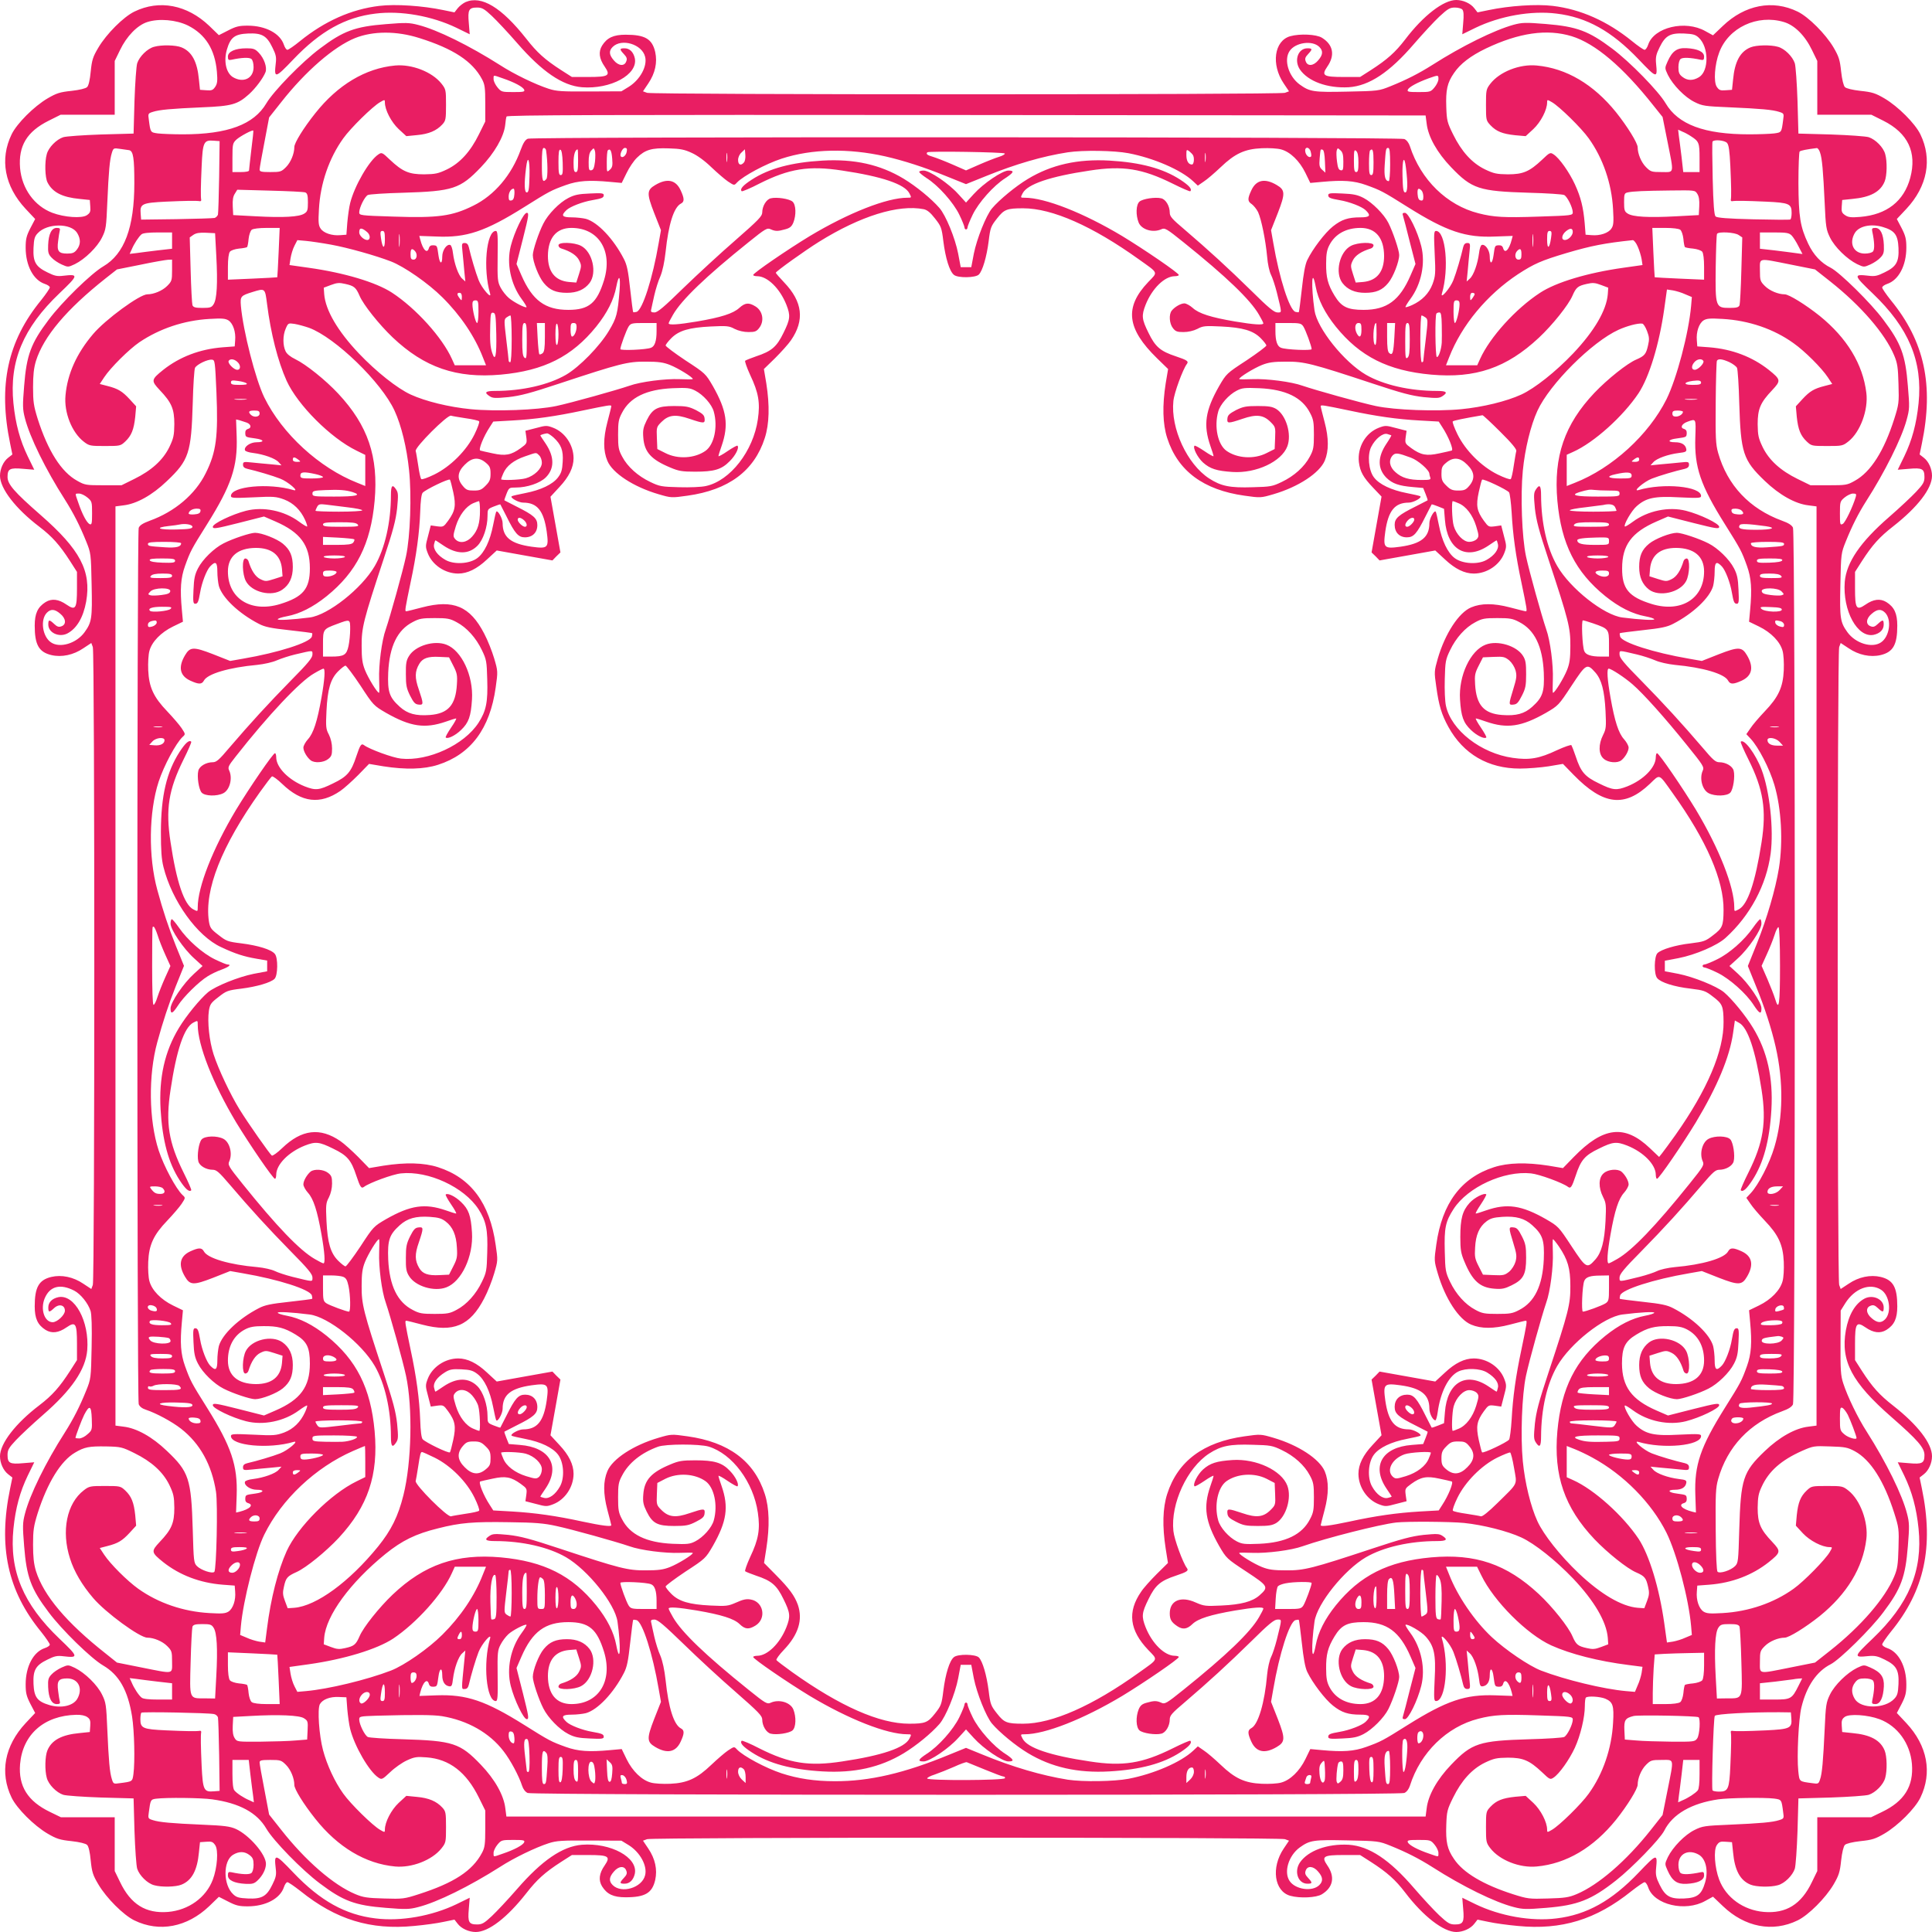 <?xml version="1.0" standalone="no"?>
<!DOCTYPE svg PUBLIC "-//W3C//DTD SVG 20010904//EN"
 "http://www.w3.org/TR/2001/REC-SVG-20010904/DTD/svg10.dtd">
<svg version="1.0" xmlns="http://www.w3.org/2000/svg"
 width="1280pt" height="1280pt" viewBox="0 0 1280 1280"
 preserveAspectRatio="xMidYMid meet">
<g transform="translate(0,1280) scale(0.1,-0.1)"
fill="#e91e63" stroke="none">
<path d="M3084 12786 c-17 -8 -40 -26 -52 -41 l-21 -27 -73 15 c-138 29 -317
41 -425 28 -185 -22 -362 -101 -525 -233 -39 -32 -77 -58 -84 -58 -7 0 -17 15
-23 33 -25 76 -122 127 -240 127 -57 0 -78 -5 -130 -32 l-61 -31 -64 62 c-146
139 -330 175 -496 94 -72 -35 -185 -148 -238 -238 -37 -62 -43 -82 -51 -159
-5 -55 -14 -94 -24 -103 -9 -9 -49 -19 -103 -25 -77 -8 -99 -15 -159 -50 -90
-53 -203 -166 -238 -238 -80 -165 -47 -344 93 -494 l63 -67 -32 -61 c-26 -51
-31 -72 -31 -129 0 -118 51 -215 127 -240 18 -6 33 -16 33 -23 0 -7 -26 -45
-57 -84 -223 -272 -286 -564 -206 -950 l15 -73 -27 -21 c-33 -25 -55 -75 -55
-120 0 -84 103 -218 261 -338 85 -65 134 -120 203 -227 l46 -72 0 -109 c0
-135 -9 -149 -69 -108 -53 37 -98 42 -139 17 -52 -33 -72 -75 -72 -156 0 -126
27 -175 110 -195 68 -16 146 0 212 45 l53 35 10 -27 c13 -38 13 -4188 0 -4226
l-10 -27 -53 35 c-66 45 -144 61 -212 45 -83 -20 -110 -69 -110 -195 0 -81 20
-123 72 -156 41 -25 86 -20 139 17 60 41 69 27 69 -108 l0 -109 -46 -72 c-69
-107 -118 -162 -203 -227 -158 -120 -261 -254 -261 -338 0 -45 22 -95 55 -120
l27 -21 -15 -73 c-80 -386 -17 -678 206 -950 31 -39 57 -77 57 -84 0 -7 -15
-17 -33 -23 -76 -25 -127 -122 -127 -240 0 -57 5 -78 31 -129 l32 -61 -63 -67
c-140 -150 -173 -329 -93 -494 35 -72 148 -185 238 -238 60 -35 82 -42 159
-50 54 -6 94 -16 103 -25 10 -9 19 -48 24 -103 8 -77 14 -97 51 -159 53 -90
166 -203 238 -238 166 -81 350 -45 496 94 l64 62 61 -31 c52 -27 73 -32 130
-32 118 0 215 51 240 127 6 18 16 33 23 33 7 0 46 -27 87 -59 235 -189 463
-259 752 -231 67 6 155 18 195 27 l73 15 21 -27 c25 -33 75 -55 120 -55 85 0
208 95 335 257 71 91 123 138 230 207 l72 46 109 0 c135 0 149 -9 108 -69 -37
-53 -42 -98 -17 -139 33 -52 75 -72 156 -72 129 0 176 28 196 115 15 69 0 140
-46 208 l-35 52 27 10 c38 13 4188 13 4226 0 l27 -10 -35 -52 c-85 -126 -63
-283 43 -313 64 -18 173 -13 210 10 75 46 88 116 36 191 -41 60 -27 69 108 69
l109 0 72 -46 c107 -69 162 -118 227 -203 120 -158 254 -261 338 -261 45 0 95
22 120 55 l21 27 73 -15 c40 -9 128 -21 195 -27 289 -28 517 42 752 231 41 32
80 59 87 59 7 0 18 -16 24 -35 38 -114 245 -164 378 -89 l51 28 65 -62 c146
-140 330 -176 496 -95 72 35 185 148 238 238 35 60 42 82 50 159 6 54 16 94
25 103 9 9 49 19 103 25 77 8 99 15 159 50 90 53 203 166 238 238 80 165 47
344 -93 494 l-63 67 32 61 c26 51 31 72 31 129 0 118 -51 215 -127 240 -18 6
-33 17 -33 24 0 7 26 45 58 85 222 271 285 562 205 948 l-15 73 27 21 c33 25
55 75 55 120 0 85 -95 208 -257 335 -91 71 -138 123 -207 230 l-46 72 0 109
c0 135 9 149 69 108 53 -37 98 -42 139 -17 52 33 72 75 72 156 0 126 -27 175
-110 195 -68 16 -146 0 -212 -45 l-53 -35 -10 27 c-13 38 -13 4188 0 4226 l10
27 53 -35 c66 -45 144 -61 212 -45 83 20 110 69 110 195 0 81 -20 123 -72 156
-41 25 -86 20 -139 -17 -60 -41 -69 -27 -69 108 l0 109 46 72 c69 107 116 159
207 230 162 127 257 250 257 335 0 45 -22 95 -55 120 l-27 21 15 73 c80 386
17 677 -205 948 -32 40 -58 78 -58 85 0 7 15 18 33 24 76 25 127 122 127 240
0 57 -5 78 -31 129 l-32 61 63 67 c140 150 173 329 93 494 -35 72 -148 185
-238 238 -60 35 -82 42 -159 50 -54 6 -94 16 -103 25 -9 9 -19 49 -25 103 -8
77 -15 99 -50 159 -53 90 -166 203 -238 238 -166 81 -350 45 -496 -95 l-65
-62 -51 28 c-133 75 -340 25 -378 -89 -6 -19 -17 -35 -24 -35 -7 0 -45 26 -84
58 -163 132 -340 211 -525 233 -108 13 -287 1 -425 -28 l-73 -15 -21 27 c-25
33 -75 55 -120 55 -84 0 -218 -103 -338 -261 -65 -85 -120 -134 -227 -203
l-72 -46 -109 0 c-135 0 -149 9 -108 69 52 75 39 145 -36 191 -37 23 -146 28
-210 10 -106 -30 -128 -187 -43 -313 l35 -52 -27 -10 c-38 -13 -4188 -13
-4226 0 l-27 10 35 52 c46 68 61 139 46 208 -20 87 -67 115 -196 115 -81 0
-123 -20 -156 -72 -25 -41 -20 -86 17 -139 41 -60 27 -69 -108 -69 l-109 0
-72 46 c-107 69 -159 116 -230 207 -164 208 -297 289 -403 243z m174 -91 c32
-30 108 -111 168 -180 165 -190 300 -282 429 -293 191 -15 372 84 351 191 -9
42 -34 67 -68 67 -34 0 -35 -6 -4 -39 19 -20 22 -31 15 -48 -12 -34 -52 -30
-83 8 -31 36 -33 62 -7 88 59 59 195 18 215 -65 16 -62 -33 -152 -108 -199
l-49 -30 -211 -1 c-184 -1 -219 1 -271 18 -87 28 -230 97 -321 156 -203 129
-417 235 -544 267 -58 15 -81 16 -214 5 -204 -16 -282 -45 -437 -162 -118 -88
-307 -282 -354 -362 -83 -141 -256 -206 -554 -206 -65 0 -139 3 -165 6 -50 7
-49 6 -60 91 -6 40 -5 42 27 52 44 14 121 21 327 30 197 8 234 19 310 87 44
40 94 107 109 146 12 31 -9 92 -45 129 -24 25 -35 29 -81 29 -75 0 -123 -22
-123 -55 0 -21 4 -25 23 -21 69 15 119 17 133 5 8 -7 14 -29 14 -54 0 -75 -68
-107 -137 -66 -45 28 -62 105 -40 182 24 82 52 103 140 107 92 4 124 -14 162
-93 23 -46 27 -64 22 -104 -12 -103 -5 -102 116 25 179 188 345 280 545 304
168 21 374 -16 536 -94 l88 -43 -6 74 c-8 88 0 103 55 103 32 0 47 -8 97 -55z
m6431 41 c8 -10 10 -37 5 -89 l-6 -74 88 43 c162 78 368 115 536 94 200 -24
366 -116 545 -304 120 -126 125 -127 115 -28 -4 42 0 62 23 108 38 78 70 96
162 92 60 -3 76 -7 98 -28 67 -62 68 -220 2 -261 -41 -25 -78 -24 -111 2 -21
16 -26 29 -26 64 0 25 6 47 14 54 14 12 64 10 134 -5 18 -4 22 0 22 21 0 32
-42 52 -117 56 -62 3 -94 -19 -125 -89 -19 -43 -19 -43 2 -88 33 -67 113 -149
177 -180 52 -26 68 -28 232 -35 207 -9 284 -16 328 -30 32 -10 33 -12 27 -52
-11 -85 -10 -84 -60 -91 -26 -3 -100 -6 -165 -6 -298 0 -471 65 -554 206 -47
80 -236 274 -354 362 -156 117 -233 146 -439 163 -136 11 -157 10 -214 -5
-129 -36 -342 -141 -538 -266 -90 -57 -173 -99 -277 -141 -77 -31 -81 -32
-286 -36 -226 -5 -249 -1 -316 47 -74 54 -107 163 -67 222 38 57 151 73 197
27 26 -26 24 -52 -7 -88 -31 -38 -71 -42 -83 -8 -7 17 -4 28 15 48 31 33 30
39 -4 39 -62 0 -90 -80 -50 -140 54 -79 182 -126 324 -118 135 9 270 98 433
288 57 66 132 147 167 180 56 52 70 60 103 60 21 0 44 -6 50 -14z m-8444 -105
c116 -58 179 -158 192 -306 5 -60 3 -79 -11 -100 -15 -22 -23 -26 -59 -23
l-42 3 -7 67 c-11 120 -47 186 -115 214 -38 16 -133 18 -182 4 -45 -12 -97
-64 -112 -109 -6 -19 -14 -132 -18 -250 l-6 -216 -216 -6 c-118 -4 -231 -12
-250 -18 -45 -15 -97 -67 -109 -112 -15 -51 -12 -156 5 -188 33 -65 97 -98
213 -109 l67 -7 3 -42 c3 -36 -1 -44 -23 -59 -33 -22 -148 -14 -228 16 -119
45 -202 160 -214 296 -12 147 45 242 189 314 l80 40 179 0 179 0 0 178 0 178
35 72 c44 92 115 165 181 186 78 25 191 15 269 -23z m10574 23 c71 -21 140
-90 186 -186 l35 -72 0 -178 0 -178 179 0 179 0 80 -40 c163 -82 223 -209 178
-378 -42 -155 -155 -244 -331 -259 -60 -5 -79 -3 -100 11 -22 15 -26 23 -23
59 l3 42 67 7 c120 11 186 47 214 115 16 38 18 133 4 182 -12 45 -64 97 -109
112 -19 6 -132 14 -250 18 l-216 6 -6 216 c-4 118 -12 231 -18 250 -15 45 -67
97 -112 109 -49 14 -144 12 -182 -4 -68 -28 -104 -94 -115 -214 l-7 -67 -42
-3 c-36 -3 -44 1 -59 23 -22 33 -14 148 16 227 61 165 253 255 429 202z
m-9041 -106 c226 -71 352 -154 415 -272 19 -35 22 -57 22 -161 l0 -120 -42
-85 c-56 -114 -125 -190 -211 -232 -59 -28 -77 -32 -152 -33 -101 0 -143 18
-227 97 -50 48 -54 50 -76 35 -61 -40 -158 -207 -187 -322 -7 -27 -15 -86 -19
-130 l-6 -80 -40 -3 c-55 -5 -112 14 -131 44 -14 20 -16 42 -11 127 9 171 67
339 161 470 49 69 195 212 244 240 31 18 32 18 32 -2 0 -49 42 -130 91 -176
l51 -47 71 7 c78 7 129 29 167 70 23 25 25 34 25 130 0 100 -1 104 -31 142
-62 77 -195 129 -306 119 -196 -18 -380 -128 -529 -316 -79 -99 -139 -197
-139 -224 0 -45 -24 -102 -55 -133 -31 -31 -37 -33 -104 -33 -60 0 -71 3 -71
17 0 9 14 90 32 181 l31 164 80 101 c161 205 349 368 490 425 118 47 274 48
425 0z m7635 12 c156 -48 339 -203 542 -460 l60 -75 32 -160 c44 -222 48 -205
-38 -205 -67 0 -73 2 -104 33 -31 31 -55 88 -55 131 0 28 -68 138 -143 232
-150 186 -330 292 -526 310 -113 11 -247 -42 -308 -122 -27 -35 -28 -43 -28
-140 0 -100 1 -103 30 -134 39 -41 79 -57 164 -66 l69 -6 51 47 c49 46 91 127
91 176 0 20 1 20 32 2 49 -28 195 -171 244 -240 94 -131 152 -299 161 -470 5
-85 3 -107 -11 -127 -19 -30 -76 -49 -131 -44 l-40 3 -6 76 c-9 104 -25 171
-65 258 -37 80 -103 174 -141 198 -22 15 -26 13 -76 -35 -84 -79 -126 -97
-227 -97 -75 1 -93 5 -152 33 -86 42 -155 118 -211 232 -39 79 -42 92 -45 181
-4 112 6 160 51 225 41 61 110 114 212 163 218 104 404 131 568 81z m-7082
-279 c77 -26 135 -57 142 -76 5 -13 -6 -15 -72 -15 -76 0 -80 1 -105 31 -14
17 -26 41 -26 55 0 29 -5 28 61 5z m6199 -5 c0 -14 -12 -38 -26 -55 -25 -30
-29 -31 -105 -31 -66 0 -77 2 -72 15 6 18 64 49 138 76 65 23 65 23 65 -5z
m-78 -295 c10 -87 69 -192 162 -289 138 -144 185 -159 516 -169 118 -3 223
-10 233 -15 21 -11 56 -82 57 -114 0 -21 -4 -22 -225 -29 -232 -8 -298 -4
-400 22 -209 53 -382 222 -454 444 -7 22 -21 41 -37 48 -31 14 -5769 16 -5807
2 -17 -7 -30 -27 -47 -73 -60 -167 -174 -302 -315 -371 -139 -69 -233 -82
-528 -72 -223 7 -227 8 -227 29 1 32 36 103 57 114 10 5 115 12 233 15 331 10
378 25 516 169 89 93 152 201 161 279 2 24 6 50 9 57 3 10 617 12 3046 10
l3043 -3 7 -54z m-7787 -174 c-8 -69 -15 -130 -15 -136 0 -7 -22 -11 -55 -11
l-55 0 0 95 c0 90 2 97 26 120 24 22 106 66 112 60 2 -1 -4 -59 -13 -128z
m9540 89 c51 -33 55 -43 55 -143 l0 -93 -54 0 -54 0 -11 98 c-7 53 -14 116
-18 140 l-5 43 28 -13 c16 -6 43 -21 59 -32z m-9753 -266 c-2 -129 -6 -243 -8
-252 -3 -9 -13 -19 -22 -22 -9 -2 -123 -6 -252 -8 l-235 -3 -3 38 c-6 67 9 73
166 81 134 6 204 7 226 3 6 -1 10 3 9 9 -4 22 -3 92 3 224 7 158 14 173 78
168 l41 -3 -3 -235z m9990 223 c12 -13 17 -53 22 -153 6 -132 7 -202 3 -224
-1 -6 3 -10 9 -9 22 4 92 3 224 -3 154 -7 170 -14 170 -75 0 -21 -4 -40 -8
-43 -5 -3 -116 -2 -246 1 -170 4 -241 10 -250 19 -9 9 -15 80 -19 250 -3 130
-4 241 -1 246 10 15 80 9 96 -9z m-10586 -48 c27 -6 34 -52 34 -219 0 -293
-66 -469 -206 -551 -80 -47 -274 -236 -362 -354 -117 -155 -146 -233 -162
-437 -11 -133 -10 -156 5 -214 32 -126 137 -340 265 -540 57 -90 99 -173 141
-277 31 -77 32 -81 36 -286 5 -226 1 -249 -47 -316 -54 -74 -163 -107 -222
-67 -57 38 -73 151 -27 197 26 26 52 24 88 -7 38 -31 42 -71 9 -83 -18 -7 -29
-4 -49 15 -33 31 -39 30 -39 -4 0 -54 71 -87 126 -59 63 33 106 107 125 212
35 202 -40 344 -302 573 -175 153 -219 204 -219 252 0 54 15 62 103 54 l74 -6
-43 88 c-52 108 -81 215 -95 352 -28 278 64 499 305 729 127 121 128 128 25
116 -40 -5 -58 -1 -104 22 -79 38 -97 70 -93 162 3 60 7 76 28 98 62 67 220
68 261 2 25 -41 24 -78 -2 -111 -16 -21 -29 -26 -64 -26 -57 0 -69 16 -60 82
3 29 9 61 11 71 4 13 -1 17 -20 17 -34 0 -54 -39 -57 -113 -2 -48 1 -61 22
-83 13 -15 43 -35 67 -46 43 -19 43 -19 88 2 67 33 149 113 180 177 26 52 28
68 35 232 9 207 16 284 30 328 10 32 12 33 52 27 23 -3 52 -7 63 -9z m2762 -2
c11 -75 12 -176 2 -189 -25 -29 -30 -12 -30 96 0 83 3 110 13 110 7 0 14 -8
15 -17z m324 -74 c-5 -40 -11 -55 -24 -57 -16 -3 -18 5 -18 54 0 40 5 63 17
76 17 19 17 19 24 0 4 -10 4 -43 1 -73z m210 65 c-4 -24 -27 -43 -38 -31 -11
11 9 57 26 57 13 0 16 -6 12 -26z m431 -7 c36 -16 87 -53 130 -95 40 -38 90
-81 111 -95 40 -26 40 -27 59 -6 41 43 189 123 296 158 199 65 442 70 686 15
119 -27 262 -73 401 -130 l134 -54 134 54 c195 79 373 131 541 157 100 15 306
12 401 -6 167 -32 348 -110 429 -186 l31 -29 39 27 c22 14 72 57 112 95 94 90
159 121 273 126 48 2 104 -1 128 -8 60 -16 122 -76 161 -156 l32 -66 77 7
c139 13 212 8 293 -21 97 -35 109 -41 276 -146 258 -162 384 -204 581 -195
l114 4 -6 -23 c-18 -71 -47 -99 -58 -56 -4 12 -13 18 -29 17 -25 -2 -25 -1
-34 -67 -8 -58 -25 -63 -25 -8 0 42 -30 85 -53 77 -7 -2 -15 -26 -18 -54 -9
-71 -36 -147 -61 -169 l-21 -19 7 70 c3 39 9 96 12 128 6 53 4 57 -15 57 -14
0 -22 -8 -27 -27 -14 -63 -46 -171 -65 -219 -20 -52 -88 -131 -76 -89 49 165
25 415 -39 415 -14 0 -15 -18 -9 -147 7 -137 5 -152 -14 -205 -24 -63 -70
-109 -135 -139 -22 -10 -42 -16 -44 -14 -3 2 12 27 32 54 73 99 101 237 72
351 -25 99 -85 220 -108 220 -16 0 -18 -4 -12 -22 4 -13 24 -89 44 -170 l38
-147 -33 -76 c-72 -166 -157 -228 -311 -228 -107 0 -147 20 -192 94 -45 74
-57 121 -56 214 0 62 5 90 22 122 38 73 111 113 206 113 100 0 155 -66 156
-185 0 -105 -47 -164 -138 -173 l-50 -4 -18 56 c-17 53 -17 58 -1 91 16 33 57
60 120 79 9 3 17 12 17 21 0 23 -105 20 -150 -4 -76 -40 -107 -179 -56 -246
34 -44 83 -65 150 -65 73 0 115 18 154 66 33 40 72 140 72 185 0 30 -41 152
-72 213 -29 57 -106 134 -163 164 -40 21 -68 27 -142 30 -79 4 -93 2 -93 -11
0 -17 12 -22 75 -33 66 -11 148 -43 172 -66 38 -36 30 -48 -34 -48 -81 0 -124
-14 -182 -60 -52 -41 -135 -150 -170 -223 -14 -29 -25 -90 -36 -192 -9 -82
-18 -151 -20 -153 -2 -2 -12 -1 -23 2 -39 13 -106 222 -146 456 l-15 85 45
114 c50 129 49 152 -7 185 -79 47 -137 35 -169 -36 -26 -56 -25 -72 4 -91 12
-9 31 -32 41 -52 22 -48 50 -187 60 -295 4 -49 15 -100 26 -121 10 -20 27 -72
38 -115 35 -143 35 -134 4 -134 -21 0 -58 30 -172 143 -154 151 -283 269 -443
406 -83 70 -98 87 -98 112 0 43 -26 88 -56 95 -39 10 -124 -3 -145 -22 -23
-21 -25 -89 -5 -139 20 -47 95 -69 150 -44 23 11 34 5 147 -86 284 -228 443
-381 500 -480 16 -27 29 -53 29 -57 0 -13 -62 -9 -187 12 -160 27 -241 53
-281 90 -18 16 -43 30 -55 30 -24 0 -64 -23 -84 -48 -20 -25 -16 -86 8 -116
17 -22 28 -26 70 -26 31 0 66 8 92 21 37 20 52 21 157 16 144 -7 212 -27 262
-77 21 -21 38 -43 38 -49 0 -6 -60 -51 -132 -99 -132 -86 -133 -88 -181 -170
-92 -162 -106 -257 -58 -396 12 -33 21 -63 21 -68 0 -4 -27 10 -60 33 -34 23
-63 39 -66 36 -13 -13 20 -78 56 -111 47 -42 90 -56 196 -63 157 -10 325 69
363 170 30 80 -8 206 -73 247 -27 16 -50 20 -123 20 -78 0 -97 -4 -144 -27
-43 -23 -55 -33 -57 -55 -4 -35 4 -35 99 -3 93 32 139 27 187 -21 32 -32 33
-35 30 -106 l-3 -73 -54 -27 c-82 -42 -194 -35 -265 15 -58 41 -83 160 -55
260 13 48 70 112 123 139 35 18 53 20 150 16 174 -8 283 -61 335 -163 23 -43
26 -62 26 -145 0 -83 -3 -101 -27 -145 -35 -67 -104 -129 -186 -168 -62 -30
-76 -32 -192 -35 -152 -5 -210 7 -289 58 -146 95 -256 332 -237 513 5 54 63
211 89 245 14 18 3 26 -72 51 -103 34 -137 63 -182 156 -45 91 -47 114 -19
186 43 108 126 189 193 189 15 0 27 4 27 8 0 13 -230 170 -375 258 -257 154
-511 254 -646 254 -29 0 -29 0 -14 29 31 61 183 112 445 151 220 34 348 13
548 -86 62 -31 115 -54 118 -51 14 14 -9 39 -67 77 -114 74 -263 114 -468 126
-211 12 -385 -27 -542 -122 -80 -48 -189 -138 -237 -195 -39 -47 -100 -200
-120 -299 l-17 -90 -35 0 -35 0 -17 90 c-20 103 -82 254 -124 302 -54 62 -153
143 -237 194 -156 94 -327 132 -538 120 -205 -12 -354 -52 -468 -126 -59 -38
-81 -63 -67 -77 3 -3 57 19 118 51 197 99 327 120 548 86 262 -39 414 -90 445
-151 15 -29 15 -29 -14 -29 -135 0 -389 -100 -646 -254 -145 -88 -375 -245
-375 -258 0 -4 12 -8 27 -8 67 0 150 -81 193 -189 28 -72 26 -95 -19 -186 -45
-93 -79 -122 -182 -156 -35 -12 -67 -25 -72 -29 -4 -3 11 -46 33 -94 56 -118
67 -184 51 -294 -30 -210 -183 -407 -344 -442 -30 -7 -106 -10 -177 -8 -116 3
-130 5 -192 35 -82 39 -151 101 -186 168 -24 44 -27 62 -27 145 0 83 3 102 26
145 52 102 161 155 335 163 97 4 115 2 150 -16 53 -27 110 -91 123 -139 28
-100 3 -219 -55 -260 -71 -50 -183 -57 -265 -15 l-54 27 -3 73 c-3 71 -2 74
30 106 48 48 94 53 187 21 95 -32 103 -32 99 3 -2 22 -14 32 -57 55 -47 23
-66 27 -144 27 -112 0 -144 -17 -183 -96 -22 -45 -26 -64 -22 -113 7 -96 52
-146 180 -199 54 -23 78 -27 163 -27 126 0 175 14 229 69 39 38 65 90 52 103
-3 3 -32 -13 -66 -36 -33 -23 -60 -37 -60 -33 0 5 9 35 21 68 48 139 34 234
-58 396 -48 82 -49 84 -181 170 -72 48 -132 93 -132 99 0 6 17 28 38 49 50 50
118 70 262 77 105 5 120 4 157 -16 26 -13 61 -21 92 -21 42 0 53 4 70 26 37
46 25 114 -24 144 -44 27 -68 25 -107 -10 -40 -37 -121 -63 -281 -90 -125 -21
-187 -25 -187 -12 0 4 13 30 29 57 57 99 216 252 500 480 113 91 124 97 147
86 31 -14 48 -14 97 0 30 8 42 18 53 44 20 50 18 118 -5 139 -21 19 -106 32
-145 22 -29 -7 -56 -52 -56 -94 0 -24 -25 -50 -177 -183 -97 -84 -252 -227
-344 -316 -130 -127 -172 -163 -193 -163 -22 0 -26 4 -21 23 2 12 12 53 20 91
9 39 26 95 40 125 15 37 27 93 35 164 19 181 54 293 101 318 24 12 24 33 -1
87 -32 71 -90 83 -169 36 -56 -33 -57 -56 -7 -185 l45 -114 -15 -85 c-40 -234
-107 -443 -146 -456 -11 -3 -21 -4 -23 -2 -2 2 -11 71 -20 153 -13 120 -21
160 -42 200 -68 132 -173 243 -251 265 -20 5 -63 10 -94 10 -65 0 -73 12 -35
48 24 23 106 55 172 66 63 11 75 16 75 33 0 13 -14 15 -92 11 -75 -3 -103 -9
-143 -30 -59 -30 -134 -107 -165 -169 -31 -60 -70 -177 -70 -209 0 -44 39
-144 72 -184 39 -48 81 -66 154 -66 67 0 116 21 150 65 51 67 20 206 -56 246
-45 24 -150 27 -150 4 0 -9 8 -18 18 -21 62 -19 103 -46 119 -79 16 -33 16
-38 -1 -91 l-18 -56 -50 4 c-91 9 -138 68 -138 173 1 119 56 185 156 185 180
0 275 -152 216 -346 -47 -152 -100 -197 -237 -197 -153 0 -238 63 -310 228
l-33 76 43 169 c38 151 41 170 25 170 -21 0 -82 -126 -106 -220 -29 -114 -1
-252 72 -351 20 -27 35 -52 32 -54 -7 -7 -83 32 -116 60 -18 15 -43 46 -55 69
-20 38 -22 53 -20 209 2 139 0 167 -12 167 -63 0 -86 -252 -38 -415 12 -42
-56 37 -76 89 -19 48 -51 156 -65 219 -5 19 -13 27 -27 27 -19 0 -21 -4 -15
-57 3 -32 9 -89 12 -128 l7 -70 -21 19 c-25 22 -52 98 -61 169 -3 28 -11 52
-18 54 -23 8 -53 -35 -53 -77 0 -55 -17 -50 -25 8 -9 66 -9 65 -34 67 -16 1
-25 -5 -29 -17 -11 -43 -40 -15 -58 56 l-6 23 114 -4 c197 -9 323 33 581 195
167 105 179 111 276 146 81 29 154 34 293 21 l77 -7 32 65 c17 36 48 82 69
102 54 53 98 66 210 62 78 -2 106 -8 153 -30z m4101 7 c4 -15 5 -29 2 -31 -11
-12 -34 7 -38 31 -7 36 27 36 36 0z m216 -66 c0 -51 -2 -59 -17 -56 -14 2 -20
17 -25 58 -4 30 -5 63 -2 73 6 18 7 18 25 1 15 -13 19 -31 19 -76z m310 -18
c0 -60 -4 -110 -9 -110 -24 0 -32 32 -27 107 7 106 8 113 23 113 10 0 13 -27
13 -110z m2848 80 c14 -38 21 -123 31 -336 7 -158 10 -176 35 -227 31 -64 113
-144 180 -177 45 -21 45 -21 88 -2 24 11 54 31 67 46 21 22 24 35 22 83 -3 73
-23 113 -56 113 -21 0 -25 -4 -21 -22 15 -70 17 -120 5 -134 -7 -8 -29 -14
-54 -14 -75 0 -107 68 -66 137 28 45 105 62 182 40 82 -24 103 -52 107 -140 4
-92 -14 -124 -93 -162 -46 -23 -64 -27 -104 -22 -103 12 -102 5 25 -116 241
-230 333 -451 305 -729 -14 -137 -43 -244 -95 -352 l-43 -88 74 6 c88 8 103 0
103 -55 0 -32 -8 -47 -55 -97 -30 -32 -111 -108 -180 -168 -190 -165 -282
-300 -293 -429 -15 -191 84 -372 191 -351 42 9 67 34 67 68 0 34 -6 35 -39 4
-20 -19 -31 -22 -48 -15 -34 12 -30 52 8 83 36 31 62 33 88 7 46 -46 30 -159
-27 -197 -59 -40 -168 -7 -222 67 -48 67 -52 90 -47 316 4 205 5 209 36 286
41 102 84 187 135 267 122 190 234 414 267 535 21 76 21 86 9 229 -16 204 -45
282 -162 437 -83 112 -289 314 -349 345 -64 32 -114 85 -149 159 -53 112 -64
179 -65 402 0 111 4 205 8 209 6 7 49 15 114 23 6 0 16 -12 21 -29z m-8330
-68 c2 -68 0 -82 -13 -82 -12 0 -15 15 -15 86 0 64 3 85 13 82 8 -3 13 -32 15
-86z m102 13 c0 -60 -3 -75 -15 -75 -12 0 -15 14 -15 63 0 52 11 87 27 87 2 0
3 -34 3 -75z m226 14 c4 -46 1 -59 -16 -74 -20 -18 -20 -18 -20 52 0 38 3 73
7 77 16 15 25 -3 29 -55z m873 -25 c-20 -24 -39 -17 -39 16 0 17 9 38 23 50
l22 21 3 -36 c2 -20 -2 -43 -9 -51z m2973 51 c13 -17 9 -65 -5 -65 -23 0 -37
23 -37 63 0 36 1 38 18 26 9 -8 20 -18 24 -24z m876 -45 l3 -74 -21 19 c-18
16 -21 27 -17 75 6 67 5 62 20 58 8 -3 13 -30 15 -78z m222 -6 c0 -50 -3 -64
-15 -64 -12 0 -15 15 -15 76 0 67 2 75 15 64 10 -9 15 -32 15 -76z m100 1 c0
-69 -3 -85 -15 -85 -12 0 -15 15 -15 78 0 43 3 82 7 85 18 18 23 0 23 -78z
m-4283 8 c-2 -16 -4 -5 -4 22 0 28 2 40 4 28 2 -13 2 -35 0 -50z m1840 50 c2
-5 -15 -15 -38 -22 -23 -7 -82 -30 -130 -51 l-89 -39 -89 39 c-48 21 -107 44
-130 51 -38 11 -48 19 -37 30 9 9 510 1 513 -8z m1330 -50 c-2 -16 -4 -5 -4
22 0 28 2 40 4 28 2 -13 2 -35 0 -50z m-4479 -100 c-2 -88 -6 -108 -18 -108
-16 0 -18 57 -5 161 11 94 26 61 23 -53z m5807 53 c13 -104 11 -161 -5 -161
-12 0 -16 20 -18 108 -3 114 12 147 23 53z m-5907 -173 c-2 -27 -8 -39 -20
-41 -14 -3 -18 3 -18 25 0 28 15 53 33 53 4 0 7 -17 5 -37z m6010 25 c7 -7 12
-25 12 -41 0 -22 -4 -28 -17 -25 -13 2 -19 14 -21 41 -3 38 5 46 26 25z
m-7395 -13 c13 -6 17 -19 17 -66 0 -51 -3 -61 -24 -74 -33 -22 -138 -28 -321
-18 l-150 8 -3 58 c-2 42 2 66 14 84 l16 26 217 -6 c119 -3 224 -8 234 -12z
m9222 -9 c11 -17 15 -42 13 -83 l-3 -58 -150 -8 c-183 -10 -288 -4 -321 18
-21 13 -24 23 -24 75 0 54 2 60 23 65 35 8 110 11 284 13 162 2 163 2 178 -22z
m-5125 -102 c23 -5 44 -22 75 -62 40 -51 44 -60 55 -151 14 -111 41 -199 70
-222 26 -22 143 -20 165 2 25 25 52 118 65 220 11 91 15 100 55 151 48 61 65
68 174 68 192 0 459 -118 766 -338 133 -95 128 -82 62 -151 -159 -167 -142
-309 59 -505 l73 -71 -16 -95 c-23 -147 -20 -269 10 -362 70 -218 240 -344
512 -382 106 -15 108 -15 193 10 164 48 304 140 339 222 27 65 27 149 -1 255
-14 53 -26 101 -26 106 0 10 17 7 190 -29 178 -38 318 -58 468 -66 l124 -7 23
-36 c41 -62 77 -151 63 -156 -7 -2 -45 -11 -84 -19 -83 -18 -120 -11 -184 35
-41 30 -42 32 -37 73 l6 42 -70 18 c-66 18 -72 18 -114 2 -88 -34 -143 -129
-132 -228 8 -63 29 -101 95 -170 l55 -58 -33 -185 -33 -185 27 -26 26 -27 185
33 184 33 65 -60 c66 -62 129 -93 190 -93 88 0 172 57 202 135 16 42 16 48 -2
114 l-18 70 -42 -6 c-41 -5 -43 -4 -73 37 -47 65 -53 100 -34 189 9 42 19 79
22 83 7 9 163 -65 179 -84 5 -7 13 -67 17 -133 8 -147 27 -287 65 -465 36
-173 39 -190 29 -190 -5 0 -53 12 -106 26 -107 28 -190 28 -256 0 -82 -34
-173 -174 -221 -338 -24 -85 -25 -88 -10 -190 17 -123 35 -182 80 -264 99
-180 264 -276 474 -276 52 0 138 7 190 15 l95 16 71 -73 c196 -201 338 -218
505 -59 69 66 56 71 151 -62 225 -314 339 -578 337 -775 -1 -104 -7 -119 -69
-166 -51 -40 -62 -43 -149 -54 -99 -11 -195 -40 -220 -65 -22 -22 -24 -139 -2
-165 23 -29 114 -58 222 -70 87 -11 98 -14 149 -54 62 -47 68 -62 69 -166 2
-192 -107 -450 -319 -750 -37 -52 -77 -106 -88 -120 l-20 -25 -61 58 c-167
159 -309 143 -505 -59 l-71 -73 -95 16 c-147 23 -269 20 -362 -10 -218 -70
-344 -240 -382 -512 -15 -106 -15 -108 10 -193 48 -164 139 -304 221 -338 66
-28 149 -28 256 0 53 14 101 26 106 26 10 0 7 -17 -29 -190 -38 -178 -57 -318
-65 -465 -4 -66 -12 -126 -17 -133 -16 -19 -172 -93 -179 -84 -3 4 -13 41 -22
83 -19 89 -13 124 34 189 30 41 32 42 73 37 l42 -6 18 70 c18 66 18 72 2 114
-30 78 -114 135 -202 135 -61 0 -124 -31 -190 -93 l-65 -60 -184 33 -185 33
-26 -27 -27 -26 33 -185 33 -184 -60 -65 c-62 -66 -93 -129 -93 -190 0 -88 57
-172 135 -202 42 -16 48 -16 114 2 l70 18 -6 42 c-5 41 -4 43 37 73 64 46 101
53 184 35 39 -8 77 -17 84 -19 14 -5 -22 -94 -63 -156 l-23 -36 -124 -7 c-153
-9 -294 -29 -468 -67 -127 -27 -190 -35 -190 -24 0 3 12 49 26 102 28 106 28
190 1 255 -35 82 -175 174 -339 222 -85 25 -87 25 -193 10 -272 -38 -442 -164
-512 -382 -30 -93 -33 -215 -10 -362 l15 -95 -74 -73 c-41 -41 -88 -93 -104
-118 -92 -133 -77 -255 47 -385 66 -69 71 -56 -62 -151 -307 -220 -574 -338
-766 -338 -109 0 -126 7 -174 68 -40 51 -44 60 -55 151 -13 102 -40 195 -65
220 -22 22 -139 24 -165 2 -29 -23 -56 -111 -70 -222 -11 -91 -15 -100 -55
-151 -48 -61 -65 -68 -172 -68 -195 0 -457 115 -775 342 -54 39 -101 74 -104
80 -3 5 19 36 50 68 96 101 126 199 92 298 -22 60 -56 107 -145 197 l-79 80
15 95 c23 147 20 270 -10 362 -70 218 -240 344 -512 382 -106 15 -108 15 -193
-10 -164 -48 -304 -139 -338 -221 -28 -66 -28 -149 0 -256 14 -53 26 -99 26
-102 0 -11 -63 -3 -190 24 -174 38 -315 58 -468 67 l-124 7 -23 36 c-41 62
-77 151 -63 156 7 2 45 11 84 19 83 18 120 11 184 -35 41 -30 42 -32 37 -73
l-6 -42 70 -18 c66 -18 72 -18 114 -2 78 30 135 114 135 202 0 61 -31 124 -93
190 l-60 65 33 184 33 185 -27 26 -26 27 -185 -33 -184 -33 -65 60 c-66 62
-129 93 -190 93 -88 0 -172 -57 -202 -135 -16 -42 -16 -48 2 -114 l18 -70 42
6 c41 5 43 4 73 -37 47 -65 53 -100 34 -189 -9 -42 -19 -79 -22 -83 -8 -9
-163 66 -181 87 -8 9 -14 56 -16 127 -5 136 -25 287 -64 468 -36 173 -39 190
-29 190 5 0 53 -12 106 -26 207 -54 317 -8 411 174 23 43 52 117 66 165 25 85
25 87 10 189 -39 277 -164 445 -382 515 -93 30 -215 33 -362 10 l-95 -16 -72
74 c-40 40 -93 88 -118 105 -134 92 -256 78 -385 -46 -32 -31 -63 -53 -69 -50
-13 9 -156 212 -214 306 -61 99 -140 266 -172 365 -28 87 -42 214 -31 289 7
42 13 52 63 90 52 41 61 45 152 56 102 13 195 40 220 65 22 22 24 139 2 165
-23 29 -111 56 -222 70 -91 11 -100 15 -152 56 -50 38 -56 48 -63 90 -31 208
84 499 338 856 39 54 74 101 80 104 5 3 36 -19 68 -50 129 -124 251 -138 385
-46 25 17 78 65 118 105 l72 74 95 -16 c147 -23 269 -20 362 10 218 70 344
240 382 512 15 106 15 108 -10 193 -14 47 -43 121 -66 164 -94 182 -204 228
-411 174 -53 -14 -101 -26 -106 -26 -10 0 -7 17 29 190 39 181 59 332 64 468
2 71 8 118 16 127 18 21 173 96 181 87 3 -4 13 -41 22 -83 19 -89 13 -124 -34
-189 -30 -41 -32 -42 -73 -37 l-42 6 -18 -70 c-18 -66 -18 -72 -2 -114 30 -78
114 -135 202 -135 61 0 124 31 190 93 l65 60 184 -33 185 -33 26 27 27 26 -33
185 -33 184 60 65 c62 66 93 129 93 190 0 88 -57 172 -135 202 -42 16 -48 16
-114 -2 l-70 -18 6 -42 c5 -41 4 -43 -37 -73 -64 -46 -101 -53 -184 -35 -39 8
-77 17 -84 19 -14 5 22 94 63 156 l23 36 124 7 c150 8 290 28 468 66 173 36
190 39 190 29 0 -5 -12 -53 -26 -106 -28 -107 -28 -190 0 -256 34 -82 174
-173 338 -221 85 -25 87 -25 193 -10 272 38 442 164 512 382 30 93 33 215 10
362 l-16 95 74 72 c40 40 88 93 105 118 92 133 78 256 -45 384 -30 32 -55 60
-55 64 0 9 193 147 286 205 275 171 526 249 694 216z m-4274 -286 c-4 -89 -8
-163 -9 -165 -2 -1 -76 -5 -165 -9 l-162 -7 0 85 c0 52 5 90 13 100 6 9 33 18
60 21 26 2 51 7 54 10 3 3 8 28 10 54 3 27 12 54 21 61 10 7 48 12 100 12 l85
0 -7 -162z m587 134 c22 -19 22 -52 0 -52 -22 0 -53 29 -53 50 0 33 15 34 53
2z m7987 1 c0 -23 -29 -53 -52 -53 -27 0 -22 35 8 59 28 22 44 20 44 -6z m712
15 c9 -7 18 -34 21 -61 2 -26 7 -51 10 -54 3 -3 28 -8 54 -10 27 -3 54 -12 61
-21 7 -10 12 -48 12 -100 l0 -85 -162 7 c-89 4 -163 8 -165 9 -1 2 -5 76 -9
165 l-7 162 85 0 c52 0 90 -5 100 -12z m-8582 -65 c0 -68 -16 -62 -26 10 -6
39 -4 47 10 47 13 0 16 -11 16 -57z m97 -40 c-2 -21 -4 -6 -4 32 0 39 2 55 4
38 2 -18 2 -50 0 -70z m7510 0 c-2 -21 -4 -6 -4 32 0 39 2 55 4 38 2 -18 2
-50 0 -70z m119 50 c-10 -72 -26 -78 -26 -10 0 46 3 57 16 57 14 0 16 -8 10
-47z m-9136 -17 l0 -54 -97 -11 c-54 -7 -117 -14 -141 -18 l-43 -5 13 28 c16
39 47 86 66 102 10 8 49 12 109 12 l93 0 0 -54z m293 -101 c10 -183 4 -288
-18 -321 -13 -21 -23 -24 -74 -24 -47 0 -60 4 -66 18 -3 9 -9 114 -12 233 l-6
216 24 17 c18 12 40 16 84 14 l60 -3 8 -150z m10086 138 l24 -16 -6 -216 c-3
-119 -9 -224 -12 -233 -6 -14 -19 -18 -66 -18 -93 0 -95 6 -92 268 2 118 5
218 9 223 10 16 118 10 143 -8z m351 -3 c10 -10 31 -43 45 -71 l27 -52 -44 6
c-24 4 -87 11 -140 18 l-98 11 0 54 0 54 95 0 c81 0 98 -3 115 -20z m-9676
-61 c110 -20 295 -72 396 -111 88 -34 248 -145 341 -238 120 -119 214 -258
268 -397 l21 -53 -104 0 -103 0 -19 42 c-64 142 -238 335 -397 439 -106 69
-316 132 -552 165 l-127 18 7 45 c4 25 15 62 26 83 l19 37 57 -5 c32 -3 107
-14 167 -25z m8656 -12 c11 -24 22 -61 26 -83 l6 -40 -127 -18 c-236 -33 -446
-96 -552 -166 -161 -105 -332 -294 -397 -438 l-19 -42 -103 0 -104 0 21 53
c83 213 251 415 457 551 107 69 151 89 322 140 163 48 250 65 438 85 7 0 22
-18 32 -42z m-8102 -29 c20 -20 15 -58 -8 -58 -16 0 -20 7 -20 35 0 37 8 43
28 23z m7332 -23 c0 -28 -4 -35 -20 -35 -23 0 -28 38 -8 58 20 20 28 14 28
-23z m-8940 -106 c0 -67 -2 -73 -33 -104 -31 -31 -88 -55 -131 -55 -50 0 -278
-167 -359 -263 -109 -128 -170 -263 -183 -406 -11 -113 42 -247 122 -308 35
-27 43 -28 140 -28 100 0 103 1 134 30 41 39 57 79 66 164 l6 69 -43 47 c-49
53 -77 70 -148 88 l-50 13 29 44 c42 64 165 186 234 233 134 90 294 144 463
154 85 5 106 3 127 -10 30 -20 49 -76 44 -132 l-3 -40 -80 -6 c-151 -12 -284
-63 -393 -149 -81 -65 -82 -72 -24 -134 79 -83 97 -125 97 -226 -1 -75 -5 -93
-33 -152 -42 -86 -118 -155 -232 -211 l-85 -42 -120 0 c-114 0 -123 1 -174 30
-105 58 -193 197 -261 409 -27 87 -31 114 -31 210 0 82 5 127 19 174 51 163
203 343 462 548 l75 59 155 31 c85 18 167 32 183 33 l27 1 0 -71z m10725 38
l160 -32 100 -79 c205 -162 364 -347 424 -490 22 -52 26 -80 29 -191 4 -124 2
-135 -28 -230 -68 -214 -156 -352 -261 -410 -51 -29 -60 -30 -174 -30 l-120 0
-86 42 c-114 56 -189 125 -231 211 -28 59 -32 77 -33 152 0 101 18 143 97 226
58 62 57 69 -24 134 -109 86 -242 137 -393 149 l-80 6 -3 40 c-5 56 14 112 44
132 21 13 42 15 127 10 174 -10 340 -67 470 -161 74 -52 187 -165 227 -226
l29 -44 -50 -13 c-71 -18 -99 -35 -148 -88 l-43 -47 6 -69 c9 -85 25 -125 66
-164 31 -29 33 -30 135 -30 100 0 104 1 142 31 78 62 132 209 118 321 -23 191
-129 364 -309 510 -94 75 -204 143 -232 143 -43 0 -100 24 -131 55 -31 31 -33
37 -33 104 0 86 -17 82 205 38z m-7760 -169 c-13 -158 -19 -183 -71 -270 -61
-102 -195 -239 -284 -291 -116 -67 -290 -107 -470 -107 -64 0 -75 -10 -36 -35
21 -14 38 -14 124 -6 80 9 145 26 338 90 402 133 453 146 574 145 84 0 116 -5
159 -22 53 -21 151 -81 151 -93 0 -3 -39 -3 -87 -1 -94 4 -260 -17 -334 -44
-85 -29 -385 -113 -484 -134 -127 -27 -401 -37 -566 -21 -144 14 -300 52 -398
97 -89 41 -227 150 -344 273 -140 148 -220 285 -229 391 l-3 44 48 18 c39 15
56 16 94 7 59 -13 71 -23 95 -78 25 -60 130 -191 219 -276 211 -200 423 -273
717 -247 286 26 472 120 632 318 73 91 117 178 133 264 17 87 29 74 22 -22z
m4612 22 c16 -86 60 -173 133 -264 160 -198 346 -292 632 -318 293 -26 499 44
713 244 91 85 197 218 223 279 24 55 36 65 95 78 38 9 55 8 94 -7 l48 -18 -3
-44 c-9 -106 -89 -243 -229 -391 -117 -123 -255 -232 -344 -273 -98 -45 -254
-83 -398 -97 -165 -16 -439 -6 -566 21 -99 21 -399 105 -484 134 -74 27 -240
48 -333 44 -49 -2 -88 -2 -88 1 0 12 98 72 151 93 43 17 75 22 159 22 121 1
172 -12 574 -145 193 -64 258 -81 338 -90 86 -8 103 -8 124 6 39 25 28 35 -36
35 -180 0 -354 40 -470 107 -146 85 -323 307 -341 426 -24 169 -18 294 8 157z
m-6948 -112 c25 -198 72 -382 130 -511 73 -160 291 -379 464 -463 l57 -28 0
-103 0 -103 -52 21 c-252 99 -499 325 -617 566 -58 119 -140 439 -155 606 -5
64 -2 68 79 93 81 25 81 25 94 -78z m9397 62 l43 -18 -5 -59 c-16 -181 -95
-480 -163 -618 -118 -236 -360 -457 -608 -554 l-53 -21 0 104 0 103 42 19
c139 62 331 235 434 389 71 108 137 325 170 558 l18 129 40 -6 c22 -4 59 -15
82 -26z m-8106 -17 c-1 -27 -1 -27 -15 -9 -19 25 -19 36 0 36 10 0 15 -10 15
-27z m6710 19 c0 -5 -7 -17 -15 -28 -14 -18 -14 -18 -15 9 0 17 5 27 15 27 8
0 15 -4 15 -8z m-6600 -117 c0 -41 -4 -75 -9 -75 -10 0 -31 85 -31 125 0 18 5
25 20 25 18 0 20 -7 20 -75z m6500 50 c0 -40 -21 -125 -31 -125 -5 0 -9 34 -9
75 0 68 2 75 20 75 15 0 20 -7 20 -25z m-6382 -199 c3 -142 -7 -186 -27 -124
-13 40 -16 75 -13 186 2 74 4 83 20 80 15 -3 17 -19 20 -142z m6264 62 c1 -46
1 -99 0 -118 -3 -47 -22 -101 -33 -95 -10 7 -13 278 -2 288 3 4 12 7 20 7 10
0 14 -21 15 -82z m-6162 -93 c0 -97 -4 -155 -10 -155 -5 0 -10 5 -10 10 0 6
-7 70 -16 142 -15 126 -15 132 2 145 10 7 21 13 26 13 4 0 8 -70 8 -155z
m6054 142 c17 -13 17 -19 2 -145 -9 -72 -16 -136 -16 -142 0 -5 -4 -10 -10
-10 -6 0 -10 58 -10 155 0 85 4 155 8 155 5 0 16 -6 26 -13z m-7396 -69 c173
-64 480 -361 566 -549 45 -97 81 -246 96 -393 18 -167 8 -441 -20 -571 -21
-99 -105 -399 -134 -484 -27 -74 -48 -240 -44 -333 2 -49 2 -88 -1 -88 -12 0
-72 98 -93 151 -17 43 -22 75 -22 159 -1 121 12 172 145 574 64 193 81 258 90
338 8 86 8 103 -6 124 -25 39 -35 28 -35 -36 0 -180 -40 -354 -107 -470 -87
-150 -309 -325 -431 -341 -118 -15 -212 -20 -212 -12 0 5 27 14 60 20 86 16
173 60 264 133 198 160 292 346 318 632 26 292 -44 499 -241 710 -85 91 -214
194 -284 228 -33 16 -57 35 -65 53 -19 39 -19 105 1 150 16 37 17 37 59 31 24
-4 67 -16 96 -26z m1442 -89 c0 -107 -2 -120 -15 -109 -12 10 -15 37 -15 121
0 90 3 109 15 109 13 0 15 -20 15 -121z m120 27 c0 -72 -4 -97 -15 -106 -9 -7
-18 -10 -22 -7 -3 4 -8 52 -11 107 l-5 100 27 0 26 0 0 -94z m90 19 c0 -35 -4
-67 -10 -70 -6 -4 -10 22 -10 70 0 48 4 74 10 70 6 -3 10 -35 10 -70z m120 49
c0 -29 -16 -64 -30 -64 -6 0 -10 20 -10 45 0 38 3 45 20 45 15 0 20 -7 20 -26z
m530 -28 c0 -65 -12 -101 -37 -110 -31 -13 -203 -20 -203 -9 0 18 40 127 55
150 14 21 23 23 100 23 l85 0 0 -54z m4285 31 c15 -23 55 -132 55 -150 0 -11
-172 -4 -203 9 -25 9 -37 45 -37 110 l0 54 85 0 c77 0 86 -2 100 -23z m385
-22 c0 -47 -12 -58 -30 -26 -18 34 -13 71 10 71 17 0 20 -7 20 -45z m100 -31
c0 -47 -4 -73 -10 -69 -18 11 -12 145 7 145 2 0 3 -34 3 -76z m118 -18 c-6
-104 -12 -124 -34 -105 -10 8 -14 37 -14 105 l0 94 26 0 27 0 -5 -94z m102
-15 c0 -84 -3 -111 -15 -121 -13 -11 -15 2 -15 109 0 101 2 121 15 121 12 0
15 -19 15 -109z m1572 56 c15 -39 16 -56 7 -94 -13 -59 -23 -71 -78 -95 -60
-25 -191 -130 -277 -220 -199 -210 -272 -423 -246 -716 26 -286 120 -472 318
-632 91 -73 178 -117 264 -133 33 -6 60 -15 60 -20 0 -8 -94 -3 -212 12 -122
16 -344 191 -431 341 -68 118 -106 284 -107 468 0 66 -10 77 -35 38 -14 -21
-14 -38 -6 -124 9 -80 26 -145 90 -338 133 -402 146 -453 145 -574 0 -84 -5
-116 -22 -159 -21 -53 -81 -151 -93 -151 -3 0 -3 39 -1 88 4 93 -17 259 -44
333 -29 85 -113 385 -134 484 -27 127 -37 401 -21 566 14 144 52 300 97 398
81 176 361 456 537 536 55 25 128 45 157 41 8 0 22 -23 32 -49z m-9478 -407
c12 -291 -1 -395 -71 -535 -69 -140 -205 -255 -371 -315 -46 -17 -66 -30 -73
-47 -12 -33 -12 -5774 0 -5806 6 -16 23 -29 48 -37 69 -23 173 -79 233 -126
126 -99 203 -239 231 -417 13 -82 3 -516 -11 -531 -13 -14 -88 11 -115 38 -21
21 -22 32 -28 241 -10 338 -25 384 -172 523 -97 93 -200 150 -286 160 l-54 7
0 3045 0 3045 54 7 c86 10 189 67 286 160 147 139 162 186 172 518 3 118 10
223 15 233 12 23 85 58 113 54 19 -2 20 -13 29 -217z m138 203 c24 -21 24 -53
0 -53 -23 0 -66 45 -57 59 9 16 36 13 57 -6z m9713 6 c9 -14 -34 -59 -57 -59
-23 0 -24 27 -1 52 18 20 48 24 58 7z m172 -8 c23 -11 46 -28 51 -38 5 -10 12
-115 15 -233 10 -331 25 -378 169 -516 97 -93 202 -152 289 -162 l54 -7 0
-3045 0 -3045 -54 -7 c-87 -10 -192 -69 -289 -162 -145 -139 -159 -184 -169
-521 -6 -209 -7 -220 -28 -241 -28 -28 -101 -52 -116 -37 -6 6 -11 112 -12
279 -2 235 0 277 16 334 61 215 208 371 424 450 42 15 64 29 72 46 16 35 16
5773 0 5808 -8 17 -30 31 -72 46 -216 79 -363 235 -424 450 -16 57 -18 99 -16
333 1 147 5 272 8 277 9 15 35 12 82 -9z m-9823 -141 c7 -7 -9 -10 -47 -10
-46 0 -57 3 -57 16 0 14 8 16 47 10 26 -3 52 -11 57 -16z m9636 5 c0 -12 -13
-15 -57 -15 -77 0 -51 25 30 29 18 1 27 -4 27 -14z m-9643 -112 c-20 -2 -52
-2 -70 0 -17 2 0 4 38 4 39 0 53 -2 32 -4z m9610 0 c-20 -2 -52 -2 -70 0 -17
2 0 4 38 4 39 0 53 -2 32 -4z m-9517 -93 c0 -23 -38 -28 -58 -8 -20 20 -14 28
23 28 28 0 35 -4 35 -20z m9430 12 c0 -15 -24 -32 -47 -32 -16 0 -23 6 -23 20
0 16 7 20 35 20 19 0 35 -4 35 -8z m-8065 -43 c44 -6 84 -15 89 -20 5 -4 -9
-43 -30 -86 -53 -108 -159 -214 -267 -267 -43 -21 -82 -35 -86 -30 -5 5 -14
45 -20 89 -7 44 -14 88 -17 97 -7 24 210 241 234 234 9 -3 53 -10 97 -17z
m6855 -90 c76 -75 109 -116 106 -127 -3 -9 -10 -53 -17 -97 -6 -44 -15 -84
-20 -89 -4 -5 -43 9 -86 30 -108 53 -214 159 -267 267 -21 43 -35 81 -31 85 5
6 74 20 197 41 4 0 57 -49 118 -110z m-8305 61 c29 -11 33 -36 7 -42 -12 -4
-18 -13 -17 -29 2 -25 1 -25 68 -34 57 -8 62 -25 7 -25 -42 0 -85 -30 -77 -53
2 -7 26 -15 54 -18 71 -9 147 -36 169 -61 l19 -21 -70 7 c-38 3 -96 9 -127 12
-54 6 -58 4 -58 -15 0 -14 8 -22 28 -27 62 -14 170 -46 218 -65 52 -20 131
-88 89 -76 -165 49 -415 25 -415 -39 0 -14 18 -15 148 -9 136 7 151 5 204 -14
63 -24 109 -70 139 -135 10 -22 16 -42 14 -44 -2 -3 -27 12 -54 32 -99 73
-237 101 -351 72 -94 -24 -220 -85 -220 -106 0 -16 19 -13 170 25 l169 43 76
-33 c165 -72 228 -157 228 -310 0 -137 -45 -190 -197 -237 -194 -59 -346 36
-346 216 0 100 66 155 185 156 105 0 164 -47 173 -138 l4 -50 -56 -18 c-53
-17 -58 -17 -91 -1 -33 16 -60 57 -79 120 -3 9 -12 17 -21 17 -23 0 -20 -105
4 -150 39 -74 171 -106 241 -57 47 32 70 81 70 150 0 74 -18 115 -66 155 -40
33 -140 72 -184 72 -32 0 -149 -39 -209 -70 -62 -31 -139 -106 -169 -165 -21
-40 -27 -68 -30 -142 -4 -79 -2 -93 11 -93 17 0 22 12 33 75 11 66 43 148 66
172 36 38 48 30 48 -34 0 -32 5 -75 10 -95 22 -78 133 -183 265 -251 40 -21
80 -29 200 -42 82 -9 151 -18 153 -20 2 -2 1 -12 -2 -23 -13 -39 -222 -106
-456 -146 l-85 -15 -114 45 c-129 50 -152 49 -185 -7 -47 -79 -35 -137 36
-169 55 -25 75 -25 89 1 24 45 167 87 353 104 46 5 101 17 130 30 28 12 83 30
121 39 124 29 115 29 115 -1 0 -21 -30 -58 -143 -172 -151 -154 -269 -283
-406 -443 -70 -83 -87 -98 -112 -98 -43 0 -88 -26 -95 -56 -10 -39 3 -124 22
-145 21 -24 102 -26 144 -4 42 22 62 98 39 149 -11 22 -7 31 42 93 215 274
427 499 519 551 30 18 58 32 63 32 13 0 8 -73 -13 -191 -28 -160 -54 -238 -90
-277 -16 -18 -30 -43 -30 -55 0 -24 23 -64 48 -84 25 -20 86 -16 116 8 22 17
26 28 26 70 0 31 -8 66 -21 92 -20 37 -21 52 -16 157 7 144 27 212 77 262 21
21 43 38 49 38 6 0 51 -60 99 -132 86 -132 88 -133 170 -181 162 -92 257 -106
396 -58 33 12 63 21 68 21 4 0 -10 -27 -33 -60 -23 -34 -39 -63 -36 -66 12
-12 63 12 102 50 50 48 65 89 72 202 10 157 -69 325 -170 363 -80 31 -206 -7
-247 -75 -18 -28 -22 -50 -21 -120 0 -75 4 -94 28 -143 23 -45 33 -57 56 -59
34 -4 34 4 2 99 -28 79 -27 121 3 171 22 37 57 50 133 46 l64 -3 28 -55 c25
-49 28 -63 24 -125 -8 -136 -58 -193 -179 -202 -93 -7 -148 8 -199 54 -70 63
-82 99 -77 227 8 174 61 283 163 335 43 23 62 26 145 26 83 0 101 -3 145 -27
67 -35 129 -104 168 -186 30 -62 32 -76 35 -192 5 -152 -7 -210 -58 -289 -95
-146 -332 -256 -513 -237 -54 5 -211 63 -245 89 -18 14 -26 2 -51 -73 -34
-104 -60 -135 -154 -180 -93 -46 -116 -48 -188 -20 -108 43 -189 126 -189 193
0 15 -4 27 -8 27 -13 0 -170 -230 -258 -375 -154 -257 -254 -511 -254 -646 0
-29 0 -29 -29 -14 -61 31 -112 183 -151 445 -34 220 -13 348 86 548 31 62 54
115 51 118 -14 14 -39 -9 -77 -67 -86 -134 -123 -289 -124 -529 0 -125 4 -182
17 -234 56 -225 224 -459 382 -531 93 -44 153 -63 236 -77 l69 -12 0 -36 0
-35 -90 -17 c-100 -20 -252 -81 -302 -122 -53 -45 -143 -154 -193 -237 -94
-155 -133 -330 -121 -540 12 -205 52 -354 126 -468 38 -58 63 -81 77 -67 3 3
-20 56 -51 118 -99 200 -120 328 -86 548 39 262 90 414 151 445 29 15 29 15
29 -14 0 -135 100 -389 254 -646 88 -145 245 -375 258 -375 4 0 8 12 8 27 0
67 81 150 189 193 72 28 95 26 188 -20 94 -45 120 -76 154 -180 25 -75 33 -87
51 -73 34 26 191 84 245 89 181 19 418 -91 513 -237 51 -79 63 -137 58 -289
-3 -116 -5 -130 -35 -192 -39 -82 -101 -151 -168 -186 -44 -24 -62 -27 -145
-27 -83 0 -102 3 -145 26 -102 52 -155 161 -163 335 -5 128 7 164 77 227 50
45 106 61 198 55 58 -4 79 -10 106 -31 46 -35 70 -89 74 -172 4 -62 1 -76 -24
-125 l-28 -55 -64 -3 c-76 -4 -111 9 -133 46 -30 50 -31 92 -3 171 32 95 32
103 -2 99 -23 -2 -33 -14 -56 -59 -24 -49 -28 -68 -28 -143 -1 -70 3 -92 21
-120 41 -68 167 -106 247 -75 101 38 180 206 170 363 -7 113 -22 154 -72 202
-39 38 -90 62 -102 50 -3 -3 13 -32 36 -66 23 -33 37 -60 33 -60 -5 0 -35 9
-68 21 -139 48 -234 34 -396 -58 -82 -48 -84 -49 -170 -181 -48 -72 -93 -132
-99 -132 -6 0 -28 17 -49 38 -50 50 -70 118 -77 262 -5 105 -4 120 16 157 13
26 21 61 21 92 0 42 -4 53 -26 70 -30 24 -91 28 -116 9 -25 -21 -48 -61 -48
-85 0 -12 14 -37 30 -55 36 -39 62 -117 90 -277 21 -118 26 -191 13 -191 -5 0
-31 13 -58 29 -99 57 -252 216 -480 500 -91 113 -97 124 -86 147 23 51 3 127
-39 149 -42 22 -123 20 -144 -4 -19 -21 -32 -106 -22 -145 7 -30 52 -56 95
-56 25 0 42 -15 112 -97 137 -161 255 -290 406 -444 113 -114 143 -151 143
-172 0 -31 9 -31 -134 4 -43 11 -95 28 -115 38 -20 10 -72 22 -116 26 -186 16
-330 59 -354 104 -14 26 -34 26 -89 1 -71 -32 -83 -90 -36 -169 33 -56 56 -57
185 -7 l114 45 85 -15 c234 -40 443 -107 456 -146 3 -11 4 -21 2 -23 -2 -2
-71 -11 -153 -20 -120 -13 -160 -21 -200 -42 -132 -68 -243 -173 -265 -251 -5
-20 -10 -63 -10 -94 0 -65 -12 -73 -48 -35 -23 24 -55 106 -66 172 -11 63 -16
75 -33 75 -13 0 -15 -14 -11 -93 3 -74 9 -102 30 -142 30 -59 107 -134 169
-165 60 -31 177 -70 209 -70 44 0 144 39 184 72 48 40 66 81 66 155 0 69 -23
118 -70 151 -70 48 -202 16 -241 -58 -24 -45 -27 -150 -4 -150 9 0 18 8 21 18
19 62 46 103 79 119 33 16 38 16 91 -1 l56 -18 -4 -50 c-9 -91 -68 -138 -173
-138 -119 1 -185 56 -185 156 0 95 40 168 113 206 32 17 60 22 122 22 93 1
140 -11 214 -56 74 -45 94 -85 94 -192 0 -154 -62 -239 -228 -311 l-76 -33
-169 43 c-151 38 -170 41 -170 25 0 -21 126 -82 220 -106 114 -29 252 -1 351
72 27 20 52 35 54 32 2 -2 -4 -22 -14 -44 -30 -65 -76 -111 -139 -135 -53 -19
-68 -21 -204 -14 -130 6 -148 5 -148 -9 0 -64 250 -88 415 -39 42 12 -37 -56
-89 -76 -48 -19 -156 -51 -218 -65 -20 -5 -28 -13 -28 -27 0 -19 4 -21 58 -15
31 3 89 9 127 12 l70 7 -19 -21 c-22 -25 -98 -52 -169 -61 -28 -3 -52 -11 -54
-18 -8 -23 35 -53 77 -53 55 0 50 -17 -7 -25 -67 -9 -66 -9 -68 -34 -1 -16 5
-25 17 -29 42 -11 15 -40 -56 -58 l-22 -5 4 113 c7 199 -35 324 -196 581 -105
167 -111 179 -146 276 -29 81 -34 154 -21 293 l7 77 -66 32 c-80 39 -140 101
-156 161 -7 24 -10 80 -8 128 5 114 36 179 126 273 38 40 81 90 95 111 26 40
27 40 6 59 -43 41 -123 189 -158 296 -65 200 -69 497 -9 716 37 136 76 254
123 372 l54 134 -54 133 c-47 117 -86 234 -123 371 -60 219 -56 516 9 716 35
107 115 255 158 296 21 19 20 19 -6 59 -14 21 -57 71 -95 111 -90 94 -121 159
-126 273 -2 48 1 104 8 128 16 60 76 122 156 161 l66 32 -7 77 c-13 139 -8
212 21 293 35 97 41 109 146 276 161 257 203 382 196 581 l-4 113 22 -5 c13
-4 35 -11 49 -16z m9597 -97 c-7 -197 34 -318 196 -576 105 -167 111 -179 146
-276 29 -81 34 -154 21 -293 l-7 -77 66 -32 c80 -39 140 -101 156 -161 7 -24
10 -80 8 -128 -5 -114 -36 -179 -126 -273 -38 -40 -81 -90 -95 -112 l-27 -39
29 -31 c52 -56 125 -197 157 -306 46 -156 58 -374 30 -550 -23 -141 -79 -332
-146 -500 l-60 -149 54 -134 c57 -139 103 -282 130 -401 53 -232 50 -470 -8
-664 -32 -109 -105 -250 -157 -306 l-29 -31 27 -39 c14 -22 57 -72 95 -112 90
-94 121 -159 126 -273 2 -48 -1 -104 -8 -128 -16 -60 -76 -122 -156 -161 l-66
-32 7 -77 c13 -139 8 -212 -21 -293 -35 -97 -41 -109 -146 -276 -162 -259
-203 -378 -196 -576 l4 -118 -22 5 c-71 18 -98 47 -56 58 12 4 18 13 17 29 -2
25 -1 25 -67 34 -57 7 -64 25 -10 25 43 0 69 16 74 45 3 17 -4 21 -48 26 -73
9 -148 36 -170 61 l-19 21 70 -7 c39 -3 96 -9 128 -12 53 -6 57 -4 57 15 0 14
-8 22 -27 27 -63 14 -171 46 -219 65 -52 20 -131 88 -89 76 165 -49 415 -25
415 39 0 14 -17 15 -144 9 -164 -9 -220 3 -283 59 -33 28 -88 124 -78 134 2 3
27 -12 54 -32 99 -73 237 -101 351 -72 94 24 220 85 220 106 0 16 -19 13 -170
-25 l-169 -43 -76 33 c-165 72 -228 157 -229 311 0 105 20 147 95 192 74 45
121 57 214 56 62 0 90 -5 122 -22 73 -38 113 -111 113 -206 0 -100 -66 -155
-185 -156 -105 0 -164 47 -173 138 l-4 50 56 18 c53 17 58 17 91 1 33 -16 60
-57 79 -119 3 -10 12 -18 21 -18 23 0 20 105 -4 150 -40 76 -179 107 -246 56
-44 -34 -65 -83 -65 -150 0 -73 18 -115 66 -154 40 -33 140 -72 184 -72 32 0
149 39 209 70 62 31 139 106 169 165 21 40 27 68 30 143 4 78 2 92 -11 92 -17
0 -22 -12 -33 -75 -11 -66 -43 -148 -66 -172 -36 -38 -48 -30 -48 35 0 31 -5
74 -10 94 -22 78 -133 183 -265 251 -40 21 -80 29 -200 42 -82 9 -151 18 -153
20 -2 2 -1 12 2 23 13 39 222 106 456 146 l85 15 114 -45 c129 -50 152 -49
185 7 47 79 35 137 -36 169 -55 25 -75 25 -89 -1 -24 -45 -168 -88 -354 -104
-44 -4 -96 -16 -116 -26 -20 -10 -72 -27 -115 -38 -143 -35 -134 -35 -134 -4
0 21 30 58 143 172 151 154 269 283 406 444 70 82 87 97 112 97 43 0 88 26 95
56 10 39 -3 124 -22 145 -21 24 -102 26 -144 4 -42 -22 -62 -98 -39 -149 11
-23 5 -34 -86 -147 -228 -284 -381 -443 -480 -500 -27 -16 -53 -29 -57 -29
-14 0 -9 73 12 191 28 160 54 238 90 277 16 18 30 43 30 55 0 24 -23 64 -48
85 -26 20 -88 15 -117 -11 -35 -29 -36 -95 -4 -158 20 -40 21 -53 16 -159 -7
-134 -26 -207 -67 -254 -56 -63 -61 -60 -158 87 -86 131 -88 132 -170 180
-162 92 -257 106 -396 58 -33 -12 -63 -21 -68 -21 -5 0 10 27 33 61 22 33 38
63 36 66 -13 12 -79 -21 -111 -57 -47 -52 -61 -105 -61 -225 0 -85 4 -109 27
-163 53 -128 103 -173 199 -180 49 -4 68 0 113 22 80 39 97 73 97 183 0 75 -4
95 -28 142 -23 45 -33 57 -55 59 -34 4 -34 1 -2 -103 22 -71 24 -88 15 -123
-7 -24 -24 -51 -42 -67 -29 -23 -38 -26 -103 -23 l-71 3 -28 55 c-25 49 -28
63 -24 125 4 83 28 137 74 172 27 21 48 27 106 31 92 6 148 -10 198 -55 70
-63 82 -99 77 -227 -8 -174 -61 -283 -163 -335 -43 -23 -62 -26 -145 -26 -83
0 -101 3 -145 27 -67 35 -129 104 -168 186 -30 63 -32 75 -35 201 -4 156 4
197 59 282 94 144 332 254 512 235 54 -5 211 -63 245 -89 18 -14 26 -2 51 73
34 104 60 135 154 180 93 46 116 48 188 20 108 -43 189 -126 189 -193 0 -15 4
-27 8 -27 13 0 170 230 258 375 142 237 223 431 246 590 l12 84 27 -15 c58
-30 109 -180 150 -445 33 -214 12 -349 -87 -547 -31 -62 -54 -115 -51 -118 14
-14 39 9 77 67 74 114 114 263 126 468 12 210 -27 385 -121 540 -50 83 -140
192 -193 237 -50 41 -202 102 -302 122 l-90 17 0 35 0 35 90 17 c113 22 258
84 313 135 162 147 270 349 298 558 21 161 -6 413 -60 556 -39 103 -116 207
-138 185 -3 -3 20 -56 51 -118 99 -198 120 -333 87 -547 -42 -269 -92 -415
-152 -446 -29 -15 -29 -15 -29 14 0 135 -100 389 -254 646 -88 145 -245 375
-258 375 -4 0 -8 -12 -8 -27 0 -67 -81 -150 -189 -193 -72 -28 -95 -26 -188
20 -94 45 -120 76 -154 180 -12 36 -25 68 -28 73 -4 4 -47 -11 -95 -33 -118
-56 -184 -67 -294 -51 -210 30 -407 183 -442 344 -7 30 -10 106 -8 177 3 116
5 130 35 192 39 82 101 151 168 186 44 24 62 27 145 27 83 0 102 -3 145 -26
102 -52 155 -161 163 -335 5 -128 -7 -164 -77 -227 -51 -46 -106 -61 -199 -54
-121 9 -171 66 -179 202 -4 62 -1 76 24 125 l28 55 71 3 c65 3 74 0 103 -23
18 -16 35 -43 42 -67 9 -35 7 -52 -15 -123 -32 -104 -32 -107 2 -103 22 2 32
14 55 59 24 47 28 67 28 142 0 72 -3 94 -21 122 -41 66 -167 105 -247 74 -101
-38 -180 -206 -170 -363 7 -113 22 -154 72 -202 39 -38 90 -62 102 -50 3 3
-13 32 -36 66 -23 33 -37 60 -33 60 5 0 35 -9 68 -21 139 -48 234 -34 396 58
82 48 84 49 170 180 97 147 102 150 158 87 41 -47 60 -120 67 -254 5 -106 4
-119 -16 -159 -32 -63 -31 -129 4 -158 29 -26 91 -31 117 -10 25 20 48 60 48
84 0 12 -14 37 -30 55 -36 39 -62 117 -90 277 -21 118 -26 191 -12 191 17 0
105 -58 157 -103 74 -64 216 -223 360 -402 110 -136 117 -147 106 -171 -23
-51 -3 -127 39 -149 42 -22 123 -20 144 4 19 21 32 106 22 145 -7 30 -52 56
-95 56 -25 0 -42 15 -112 98 -137 160 -255 289 -406 443 -113 114 -143 151
-143 172 0 30 -9 30 115 1 39 -9 93 -27 121 -39 29 -13 84 -25 130 -30 186
-17 329 -59 353 -104 14 -26 34 -26 89 -1 71 32 83 90 36 169 -33 56 -56 57
-185 7 l-114 -45 -85 15 c-234 40 -443 107 -456 146 -3 11 -4 21 -2 23 2 2 71
11 153 20 120 13 160 21 200 42 132 68 243 173 265 251 5 20 10 63 10 95 0 64
12 72 48 34 23 -24 55 -106 66 -172 11 -63 16 -75 33 -75 13 0 15 14 11 93 -3
74 -9 102 -30 142 -30 59 -107 134 -169 165 -60 31 -177 70 -209 70 -44 0
-144 -39 -184 -72 -48 -39 -66 -81 -66 -154 0 -67 21 -116 65 -150 67 -51 206
-20 246 56 24 45 27 150 4 150 -9 0 -18 -8 -21 -17 -19 -63 -46 -104 -79 -120
-33 -16 -38 -16 -91 1 l-56 18 4 50 c9 91 68 138 173 138 119 -1 185 -56 185
-156 0 -180 -152 -275 -346 -216 -153 47 -198 101 -197 237 0 153 63 238 228
310 l76 33 169 -43 c151 -38 170 -41 170 -25 0 21 -126 82 -220 106 -114 29
-252 1 -351 -72 -27 -20 -52 -35 -54 -32 -10 10 45 106 78 134 63 56 119 68
283 59 127 -6 144 -5 144 9 0 64 -250 88 -415 39 -42 -12 37 56 89 76 48 19
156 51 219 65 19 5 27 13 27 27 0 19 -4 21 -57 15 -32 -3 -89 -9 -128 -12
l-70 -7 19 21 c22 25 97 52 170 61 44 5 51 9 48 26 -5 29 -31 45 -74 45 -54 0
-47 18 10 25 66 9 65 9 67 34 1 16 -5 25 -17 29 -29 7 -17 34 22 48 58 21 56
23 52 -103z m-7565 -1 c51 -47 66 -86 61 -162 -3 -54 -9 -74 -31 -103 -35 -46
-114 -84 -218 -104 -46 -9 -86 -18 -89 -21 -12 -10 46 -42 76 -42 93 0 136
-53 156 -191 15 -110 9 -116 -101 -101 -138 20 -191 63 -191 156 0 30 -32 88
-42 76 -3 -3 -12 -43 -21 -89 -20 -104 -58 -183 -104 -218 -51 -39 -154 -45
-211 -13 -54 30 -84 72 -76 105 3 14 7 25 9 25 2 0 26 -16 54 -35 88 -59 166
-59 224 -1 38 38 67 124 67 198 0 44 1 46 41 62 23 9 43 16 44 14 1 -2 19 -37
40 -78 56 -114 79 -140 122 -140 51 0 83 32 83 81 0 45 -24 66 -140 124 -41
21 -76 39 -78 40 -2 1 5 21 14 44 16 40 18 41 62 41 74 0 160 29 198 67 58 58
58 136 -1 224 -19 28 -35 52 -35 54 0 4 27 12 45 14 6 0 25 -12 42 -27z m5551
14 c1 -2 -13 -27 -32 -55 -60 -89 -60 -166 -1 -226 40 -39 82 -54 177 -62 l67
-6 16 -40 c9 -22 15 -41 13 -42 -2 -1 -37 -19 -78 -40 -115 -57 -140 -79 -140
-122 0 -51 32 -83 81 -83 45 0 66 24 124 140 21 41 39 76 40 78 1 2 20 -4 42
-13 l40 -16 6 -73 c15 -197 139 -271 288 -171 28 19 52 35 54 35 2 0 6 -11 9
-25 8 -33 -22 -75 -76 -105 -57 -32 -160 -26 -211 13 -46 35 -84 114 -104 218
-9 46 -18 86 -21 89 -10 12 -42 -46 -42 -76 0 -93 -53 -136 -191 -156 -110
-15 -116 -9 -101 101 20 138 63 191 156 191 30 0 88 32 76 42 -3 3 -43 12 -89
21 -104 20 -183 58 -218 104 -36 46 -45 151 -18 203 27 53 76 92 105 85 14 -4
26 -8 28 -9z m-5646 -133 c10 -9 18 -30 18 -49 0 -39 -50 -87 -107 -103 -39
-11 -163 -15 -163 -6 0 3 6 20 14 38 21 50 70 88 143 113 82 28 73 28 95 7z
m5775 -15 c48 -17 123 -83 123 -107 0 -5 3 -16 6 -25 5 -14 -4 -16 -57 -16
-84 0 -132 14 -174 52 -39 34 -47 78 -19 110 19 20 35 18 121 -14z m-7371 -13
c18 -14 18 -14 -8 -15 -18 0 -28 5 -28 15 0 19 11 19 36 0z m8884 0 c0 -10
-10 -15 -27 -15 -27 1 -27 1 -9 15 25 19 36 19 36 0z m-7641 -21 c26 -22 31
-33 31 -72 0 -38 -5 -52 -32 -79 -27 -28 -39 -33 -79 -33 -40 0 -51 4 -73 31
-40 47 -36 92 13 140 48 49 93 53 140 13z m6502 -13 c49 -48 53 -93 13 -140
-22 -26 -33 -31 -72 -31 -38 0 -52 5 -79 32 -28 27 -33 39 -33 79 0 40 4 51
31 73 47 40 92 36 140 -13z m-7631 -62 c27 -6 50 -15 50 -20 0 -5 -34 -9 -75
-9 -68 0 -75 2 -75 20 0 24 23 26 100 9z m8720 -9 c0 -18 -7 -20 -75 -20 -83
0 -98 14 -32 28 75 17 107 15 107 -8z m-8472 -111 c61 -20 21 -29 -124 -29
-136 0 -144 1 -144 20 0 17 8 20 83 23 93 4 138 1 185 -14z m8323 11 c62 0 69
-2 69 -20 0 -19 -7 -20 -144 -20 -145 0 -185 9 -124 29 57 17 72 19 102 15 16
-2 59 -4 97 -4z m-10082 -46 c30 -25 31 -29 31 -105 0 -66 -2 -77 -15 -72 -19
7 -50 65 -76 142 -23 66 -24 61 5 61 14 0 38 -12 55 -26z m11716 4 c-21 -69
-70 -170 -86 -179 -18 -9 -19 -5 -19 70 0 76 1 80 31 105 17 14 42 26 55 26
22 0 24 -3 19 -22z m-9115 -90 c0 -83 -14 -131 -52 -173 -35 -40 -84 -48 -112
-17 -15 18 -15 23 4 86 23 73 67 131 115 152 16 7 33 13 38 14 4 0 7 -28 7
-62z m6483 48 c50 -20 94 -78 117 -152 19 -63 19 -68 4 -86 -10 -10 -31 -18
-50 -18 -39 0 -87 50 -103 107 -11 39 -15 163 -6 163 3 0 20 -6 38 -14z
m-7360 -27 c53 -6 97 -15 97 -20 0 -5 -70 -9 -155 -9 -85 0 -155 3 -155 6 0 3
5 15 11 26 9 17 18 20 57 15 26 -3 91 -11 145 -18z m8397 2 c5 -11 10 -22 10
-25 0 -3 -70 -6 -155 -6 -85 0 -155 4 -155 9 0 5 46 14 103 20 56 7 109 14
117 15 42 10 70 5 80 -13z m-9372 -28 c-2 -13 -14 -19 -41 -21 -20 -2 -37 1
-37 5 0 18 25 33 53 33 22 0 28 -4 25 -17z m10210 5 c21 -21 13 -29 -25 -26
-27 2 -39 8 -41 21 -3 13 3 17 25 17 16 0 34 -5 41 -12z m-8066 -65 c20 -18
24 -43 6 -43 -16 0 -48 31 -48 47 0 18 20 16 42 -4z m5898 5 c0 -16 -31 -48
-47 -48 -18 0 -16 20 4 42 18 20 43 24 43 6z m-7000 -33 c11 -13 -2 -15 -109
-15 -101 0 -121 2 -121 15 0 12 19 15 109 15 84 0 111 -3 121 -15z m8290 0 c0
-13 -20 -15 -121 -15 -107 0 -120 2 -109 15 10 12 37 15 121 15 90 0 109 -3
109 -15z m-9385 -15 c0 -12 -20 -16 -107 -18 -116 -3 -149 12 -50 23 31 3 64
8 72 10 36 8 85 0 85 -15z m10423 4 c77 -11 43 -24 -62 -24 -101 0 -125 7
-110 31 6 11 55 9 172 -7z m-9351 -87 c3 -4 0 -13 -7 -22 -9 -11 -34 -15 -106
-15 l-94 0 0 26 0 27 100 -5 c55 -3 103 -8 107 -11z m8313 -12 c0 -25 0 -25
-93 -25 -86 0 -117 8 -117 31 0 10 41 16 133 18 76 1 77 1 77 -24z m-9460 -14
c0 -24 -32 -32 -107 -27 -106 7 -113 8 -113 23 0 10 27 13 110 13 61 0 110 -4
110 -9z m10620 -4 c0 -15 -7 -16 -113 -23 -75 -5 -107 3 -107 27 0 5 50 9 110
9 83 0 110 -3 110 -13z m-9535 -87 c-3 -5 -35 -10 -70 -10 -35 0 -67 5 -70 10
-4 6 22 10 70 10 48 0 74 -4 70 -10z m8370 0 c-3 -5 -35 -10 -70 -10 -35 0
-67 5 -70 10 -4 6 22 10 70 10 48 0 74 -4 70 -10z m-9495 -25 c0 -13 -14 -15
-82 -13 -54 2 -83 7 -86 16 -3 9 18 12 82 12 71 0 86 -3 86 -15z m10648 3 c-3
-9 -32 -14 -86 -16 -68 -2 -82 0 -82 13 0 12 15 15 86 15 64 0 85 -3 82 -12z
m-9578 -78 c0 -14 -35 -30 -64 -30 -19 0 -26 5 -26 20 0 17 7 20 45 20 25 0
45 -4 45 -10z m8430 -10 c0 -23 -37 -28 -71 -10 -32 18 -21 30 26 30 38 0 45
-3 45 -20z m-9520 -15 c0 -12 -15 -15 -76 -15 -67 0 -75 2 -64 15 9 10 32 15
76 15 50 0 64 -3 64 -15z m10660 0 c11 -13 3 -15 -64 -15 -61 0 -76 3 -76 15
0 12 14 15 64 15 44 0 67 -5 76 -15z m-10672 -102 c-2 -14 -17 -20 -58 -25
-30 -4 -63 -5 -73 -2 -18 6 -18 7 -1 25 24 27 137 28 132 2z m10676 -2 c17
-18 17 -19 -1 -25 -10 -3 -43 -2 -73 2 -41 5 -56 11 -58 25 -5 26 108 25 132
-2z m-10674 -115 c-15 -15 -124 -25 -136 -13 -17 16 14 27 79 27 62 0 69 -2
57 -14z m10675 -5 c0 -20 -114 -16 -135 5 -13 13 -6 15 60 12 57 -2 75 -6 75
-17z m-10767 -88 c-2 -9 -15 -20 -30 -24 -23 -6 -28 -4 -28 11 0 17 15 26 48
29 8 0 12 -7 10 -16z m1282 -43 c0 -32 -5 -82 -11 -110 -13 -60 -30 -70 -115
-70 l-54 0 0 84 c0 97 1 98 93 132 88 33 87 33 87 -36z m8235 40 c103 -36 105
-38 105 -135 l0 -85 -54 0 c-65 0 -101 12 -110 37 -13 31 -20 203 -9 203 5 0
36 -9 68 -20z m1243 14 c12 -4 22 -14 22 -24 0 -15 -5 -17 -27 -11 -16 4 -29
15 -31 24 -4 18 1 20 36 11z m-10725 -701 c-13 -2 -35 -2 -50 0 -16 2 -5 4 22
4 28 0 40 -2 28 -4z m10710 0 c-13 -2 -35 -2 -50 0 -16 2 -5 4 22 4 28 0 40
-2 28 -4z m-10693 -87 c0 -23 -27 -37 -65 -34 l-36 3 21 23 c23 25 80 31 80 8z
m10700 -11 l23 -25 -39 0 c-41 0 -64 14 -64 37 0 23 55 15 80 -12z m-10746
-1280 c9 -30 32 -88 51 -130 l34 -75 -34 -75 c-19 -42 -42 -100 -52 -131 -9
-30 -21 -53 -26 -51 -6 2 -9 105 -9 255 1 289 0 262 10 262 5 0 16 -25 26 -55z
m10749 -205 c0 -256 -7 -303 -32 -219 -7 23 -30 82 -51 131 l-39 89 34 75 c19
41 42 99 52 130 9 30 21 53 26 51 6 -2 10 -106 10 -257z m-10715 -1472 c21
-21 14 -38 -15 -38 -30 0 -41 6 -62 33 -12 16 -10 17 26 17 21 0 44 -5 51 -12z
m10712 -13 c-25 -27 -80 -35 -80 -12 0 23 23 37 64 37 l39 0 -23 -25z m-10717
-102 c-13 -2 -35 -2 -50 0 -16 2 -5 4 22 4 28 0 40 -2 28 -4z m10710 0 c-13
-2 -35 -2 -50 0 -16 2 -5 4 22 4 28 0 40 -2 28 -4z m-9271 -310 c-4 -94 17
-260 44 -334 29 -85 113 -385 134 -484 45 -210 37 -574 -17 -790 -35 -141 -81
-233 -168 -341 -191 -235 -409 -394 -555 -406 l-44 -3 -18 48 c-15 39 -16 56
-7 94 13 60 22 70 84 98 64 29 194 135 280 227 193 209 263 416 237 706 -26
286 -120 472 -318 632 -91 73 -178 117 -264 133 -33 6 -60 15 -60 20 0 8 94 3
212 -12 122 -16 344 -191 431 -341 67 -116 107 -290 107 -470 0 -64 10 -75 35
-36 14 21 14 38 6 124 -9 80 -26 145 -90 338 -133 402 -146 453 -145 574 0 84
5 116 22 159 21 53 81 151 93 151 3 0 3 -39 1 -87z m7816 39 c59 -87 76 -145
76 -262 1 -121 -12 -172 -145 -574 -64 -193 -81 -258 -90 -338 -8 -86 -8 -103
6 -124 25 -39 35 -28 35 39 1 183 39 349 107 467 87 150 309 325 431 341 118
15 212 20 212 12 0 -5 -27 -14 -60 -20 -86 -16 -173 -60 -264 -133 -198 -160
-292 -346 -318 -632 -26 -293 47 -506 246 -716 86 -90 217 -195 277 -220 55
-24 65 -36 78 -95 9 -38 8 -55 -7 -94 l-18 -48 -44 3 c-106 9 -243 89 -391
229 -123 117 -232 255 -273 344 -45 98 -83 254 -97 398 -16 165 -6 439 21 566
21 99 105 399 134 484 27 74 48 240 44 334 -2 48 -2 87 1 87 3 0 21 -22 39
-48z m-8055 -201 c20 -8 27 -21 36 -61 13 -60 15 -170 3 -170 -17 0 -127 41
-149 55 -21 14 -23 23 -23 100 l0 85 54 0 c30 0 66 -4 79 -9z m8387 -76 c0
-77 -2 -86 -23 -100 -23 -15 -132 -55 -150 -55 -11 0 -4 172 9 203 10 26 39
36 107 36 l57 1 0 -85z m-10168 -16 c42 -22 91 -82 108 -134 7 -23 10 -105 7
-242 -4 -205 -5 -209 -36 -286 -42 -104 -84 -187 -141 -277 -128 -200 -233
-414 -265 -540 -15 -58 -16 -81 -5 -214 16 -204 45 -282 162 -437 87 -117 282
-307 361 -353 106 -62 164 -164 192 -338 15 -95 20 -299 9 -382 -7 -50 -6 -49
-91 -60 -40 -6 -42 -5 -52 27 -14 44 -21 121 -30 328 -7 164 -9 180 -35 232
-31 64 -113 144 -180 177 -45 21 -45 21 -88 2 -24 -11 -54 -31 -67 -46 -21
-22 -24 -35 -22 -83 3 -74 23 -113 57 -113 19 0 24 4 20 18 -2 9 -8 41 -11 70
-9 66 3 82 60 82 75 0 107 -68 66 -137 -28 -45 -105 -62 -182 -40 -82 24 -103
52 -107 140 -4 92 14 124 93 162 46 23 64 27 104 22 103 -12 102 -5 -25 116
-241 230 -333 451 -305 729 14 137 43 244 95 352 l43 88 -74 -6 c-88 -8 -103
0 -103 55 0 32 8 47 55 97 30 32 111 108 180 168 190 165 282 300 293 429 15
191 -84 372 -191 351 -42 -9 -67 -34 -67 -68 0 -34 6 -35 39 -4 33 30 71 20
71 -18 0 -28 -51 -76 -81 -76 -54 0 -83 85 -53 158 34 81 103 99 196 51z
m11972 5 c55 -36 70 -150 25 -195 -26 -26 -52 -24 -88 7 -38 31 -42 71 -8 83
17 7 28 4 48 -15 33 -31 39 -30 39 4 0 54 -71 87 -126 59 -63 -33 -106 -107
-125 -212 -35 -202 40 -344 302 -573 175 -153 219 -204 219 -252 0 -54 -15
-62 -103 -54 l-74 6 43 -88 c52 -108 81 -215 95 -352 28 -278 -64 -499 -305
-729 -126 -120 -127 -125 -28 -115 42 4 62 0 108 -23 78 -38 96 -70 92 -162
-3 -60 -7 -76 -28 -98 -62 -67 -220 -68 -261 -2 -25 41 -24 78 2 111 16 21 29
26 64 26 25 0 47 -6 54 -14 12 -14 10 -64 -5 -133 -4 -19 0 -23 21 -23 32 0
52 42 56 117 3 62 -19 94 -89 125 -43 19 -43 19 -88 -2 -67 -33 -149 -113
-180 -177 -25 -51 -28 -69 -35 -227 -10 -213 -17 -298 -31 -336 -9 -28 -12
-30 -51 -24 -89 12 -85 8 -93 81 -10 96 2 347 21 422 34 140 101 238 194 285
60 31 266 233 349 345 117 155 146 233 162 437 11 133 10 156 -5 214 -32 127
-138 341 -267 544 -59 91 -128 234 -156 321 -17 52 -19 87 -18 271 l1 211 30
48 c62 99 165 138 239 89z m-11427 -121 c8 -20 -1 -25 -31 -17 -36 9 -36 43 0
36 14 -2 28 -11 31 -19z m10781 -8 c-2 -2 -16 -7 -32 -11 -24 -6 -27 -4 -24
12 4 23 51 36 56 16 2 -7 2 -15 0 -17z m-10687 -91 c10 -12 1 -14 -59 -14 -65
0 -90 9 -79 28 8 13 125 1 138 -14z m10675 -3 c-4 -6 -38 -11 -78 -11 -60 0
-69 2 -58 15 7 8 34 15 68 17 60 3 79 -3 68 -21z m-10688 -96 c6 -3 12 -11 12
-20 0 -24 -111 -21 -134 4 -13 15 -14 20 -4 24 13 5 101 -1 126 -8z m10687 9
c14 -6 14 -8 -1 -25 -24 -27 -137 -28 -132 -1 3 16 12 19 105 30 6 1 19 -1 28
-4z m-10665 -129 c0 -12 -14 -15 -64 -15 -44 0 -67 5 -76 15 -11 13 -3 15 64
15 61 0 76 -3 76 -15z m10660 0 c-9 -10 -32 -15 -76 -15 -50 0 -64 3 -64 15 0
12 15 15 76 15 67 0 75 -2 64 -15z m-9589 -5 c32 -18 21 -30 -26 -30 -38 0
-45 3 -45 20 0 23 37 28 71 10z m8449 -10 c0 -17 -7 -20 -45 -20 -25 0 -45 4
-45 10 0 14 32 29 63 30 20 0 27 -5 27 -20z m-9500 -85 c0 -12 -16 -15 -85
-15 -78 0 -96 5 -78 23 3 4 42 7 85 7 63 0 78 -3 78 -15z m2003 -18 c46 -35
84 -114 104 -218 9 -46 18 -86 21 -89 10 -12 42 46 42 76 0 93 53 136 191 156
110 15 116 9 101 -101 -20 -138 -63 -191 -156 -191 -30 0 -88 -32 -76 -42 3
-3 43 -12 89 -21 104 -20 183 -58 218 -104 39 -51 45 -154 13 -211 -30 -54
-72 -84 -105 -76 -14 3 -25 7 -25 9 0 2 16 26 35 54 100 149 26 273 -171 288
l-73 6 -16 40 c-9 22 -15 41 -13 42 2 1 37 19 78 40 115 57 140 79 140 122 0
51 -32 83 -81 83 -45 0 -67 -25 -124 -140 -21 -41 -39 -76 -40 -78 -1 -2 -21
5 -44 14 -40 16 -41 18 -41 62 0 74 -29 160 -67 198 -58 58 -136 58 -224 -1
-28 -19 -52 -35 -54 -35 -2 0 -6 11 -9 26 -8 31 19 69 72 102 31 19 48 23 108
20 59 -3 77 -8 107 -31z m6689 10 c53 -32 80 -70 72 -101 -3 -15 -7 -26 -9
-26 -2 0 -26 16 -54 35 -149 100 -273 26 -288 -171 l-6 -73 -40 -16 c-22 -9
-41 -15 -42 -13 -1 2 -19 37 -40 78 -57 115 -79 140 -122 140 -51 0 -83 -32
-83 -81 0 -45 24 -66 140 -124 41 -21 76 -39 78 -40 2 -1 -4 -20 -13 -42 l-16
-40 -75 -6 c-196 -15 -269 -139 -169 -288 19 -28 35 -52 35 -54 0 -2 -11 -6
-25 -9 -33 -8 -75 22 -105 76 -32 57 -26 160 13 211 35 46 114 84 218 104 46
9 86 18 89 21 12 10 -46 42 -76 42 -93 0 -136 53 -156 191 -15 110 -9 116 101
101 137 -19 191 -63 191 -154 0 -33 23 -78 40 -78 4 0 11 24 15 53 18 133 71
238 136 270 51 25 145 22 191 -6z m1956 6 c3 -10 -18 -13 -82 -13 -71 0 -86 3
-86 15 0 13 14 15 82 13 54 -2 83 -7 86 -15z m-9523 -23 c4 -6 -22 -10 -70
-10 -48 0 -74 4 -70 10 3 6 35 10 70 10 35 0 67 -4 70 -10z m8370 0 c4 -6 -22
-10 -70 -10 -48 0 -74 4 -70 10 3 6 35 10 70 10 35 0 67 -4 70 -10z m-9467
-72 c24 -24 10 -28 -98 -28 -93 0 -110 2 -110 16 0 8 4 12 10 9 5 -3 18 -1 27
4 25 15 156 14 171 -1z m10615 0 c9 -1 17 -8 17 -15 0 -10 -27 -13 -110 -13
-60 0 -110 4 -110 8 0 25 28 33 105 28 44 -3 88 -6 98 -8z m-9463 -23 c7 -9
10 -18 7 -22 -4 -3 -52 -8 -107 -11 l-100 -5 0 27 0 26 94 0 c72 0 97 -4 106
-15z m8320 -11 l0 -27 -100 5 c-55 3 -103 8 -107 11 -3 4 0 13 7 22 9 11 34
15 106 15 l94 0 0 -26z m-7532 -29 c17 -19 36 -51 41 -72 11 -39 15 -163 6
-163 -3 0 -20 6 -38 14 -50 20 -94 78 -117 152 -19 63 -19 68 -4 86 28 31 77
23 112 -17z m6656 17 c15 -18 15 -23 -4 -86 -23 -74 -67 -132 -117 -152 -18
-8 -35 -14 -38 -14 -9 0 -5 124 6 163 16 57 64 107 103 107 19 0 40 -8 50 -18z
m-8509 -82 c0 -16 -57 -18 -161 -5 -94 11 -61 26 54 23 87 -2 107 -6 107 -18z
m10465 11 c0 -9 -34 -15 -146 -27 -61 -6 -84 2 -69 26 8 12 215 13 215 1z
m-9370 -26 c-10 -12 -37 -15 -121 -15 -90 0 -109 3 -109 15 0 13 20 15 121 15
107 0 120 -2 109 -15z m1120 3 c0 -16 -31 -48 -47 -48 -18 0 -16 20 4 42 18
20 43 24 43 6z m5862 -5 c20 -18 24 -43 6 -43 -16 0 -48 31 -48 47 0 18 20 16
42 -4z m1308 2 c0 -12 -19 -15 -109 -15 -84 0 -111 3 -121 15 -11 13 2 15 109
15 101 0 121 -2 121 -15z m-10080 -177 c-17 -16 -41 -28 -55 -28 -14 0 -25 2
-25 3 0 12 41 120 58 154 35 67 47 61 50 -26 3 -74 2 -77 -28 -103z m11662
129 c17 -34 58 -142 58 -154 0 -14 -54 2 -79 23 -30 25 -31 29 -31 105 0 66 2
77 15 72 9 -3 25 -24 37 -46z m-10914 -39 c3 -14 -3 -18 -25 -18 -28 0 -53 15
-53 33 0 4 17 7 37 5 27 -2 39 -8 41 -20z m10222 14 c0 -17 -25 -32 -52 -32
-26 0 -37 17 -21 33 9 10 73 9 73 -1z m-9150 -22 c0 -5 -5 -10 -10 -10 -6 0
-70 -7 -142 -16 -126 -15 -132 -15 -145 2 -7 10 -13 21 -13 26 0 4 70 8 155 8
97 0 155 -4 155 -10z m8310 2 c0 -5 -6 -16 -13 -26 -13 -17 -19 -17 -145 -2
-72 9 -136 16 -142 16 -5 0 -10 5 -10 10 0 6 58 10 155 10 85 0 155 -4 155 -8z
m-8345 -101 c6 -11 -48 -30 -95 -33 -19 -1 -72 -1 -117 0 -76 2 -83 4 -83 22
0 19 7 20 144 20 80 0 147 -4 151 -9z m8365 -11 c0 -18 -7 -20 -82 -22 -110
-3 -146 0 -185 13 -61 20 -23 29 123 29 137 0 144 -1 144 -20z m-7513 -52 c28
-27 33 -39 33 -79 0 -40 -4 -51 -31 -73 -47 -40 -92 -36 -140 13 -49 48 -53
93 -13 140 22 26 33 31 72 31 38 0 52 -5 79 -32z m6517 1 c40 -47 36 -92 -13
-140 -48 -49 -93 -53 -140 -13 -26 22 -31 33 -31 72 0 38 5 52 32 79 27 28 39
33 79 33 40 0 51 -4 73 -31z m-5039 -3 c157 -48 297 -236 326 -438 16 -110 5
-176 -51 -294 -22 -48 -37 -91 -33 -94 5 -4 37 -17 72 -29 103 -34 137 -63
182 -156 45 -91 47 -114 19 -186 -43 -108 -126 -189 -193 -189 -15 0 -27 -4
-27 -8 0 -13 230 -170 375 -258 257 -154 511 -254 646 -254 29 0 29 0 14 -29
-31 -61 -183 -112 -445 -151 -221 -34 -351 -13 -548 86 -61 32 -115 54 -118
51 -14 -14 8 -39 67 -77 114 -74 263 -114 468 -126 211 -12 382 26 538 120 84
51 183 132 237 194 42 48 104 199 124 302 l17 90 35 0 35 0 17 -90 c20 -99 81
-252 120 -299 48 -57 157 -147 237 -195 157 -95 331 -134 542 -122 205 12 354
52 468 126 58 38 81 63 67 77 -3 3 -56 -20 -118 -51 -200 -99 -328 -120 -548
-86 -262 39 -414 90 -445 151 -15 29 -15 29 14 29 135 0 389 100 646 254 145
88 375 245 375 258 0 4 -12 8 -27 8 -67 0 -150 81 -193 189 -28 72 -26 95 19
186 45 93 79 122 182 156 75 25 86 33 72 51 -26 34 -84 191 -89 245 -19 181
91 418 237 513 79 51 137 63 289 58 116 -3 130 -5 192 -35 82 -39 151 -101
186 -168 24 -44 27 -62 27 -145 0 -83 -3 -102 -26 -145 -52 -102 -161 -155
-335 -163 -97 -4 -115 -2 -150 16 -53 27 -110 91 -123 139 -28 100 -3 219 55
260 71 50 183 57 265 16 l54 -28 3 -73 c3 -71 2 -74 -30 -106 -48 -48 -94 -53
-187 -21 -95 32 -103 32 -99 -2 2 -23 14 -33 57 -55 47 -24 66 -28 144 -28 73
0 96 4 123 20 65 41 103 167 73 247 -38 101 -206 180 -363 170 -106 -7 -149
-21 -196 -63 -36 -33 -69 -98 -56 -111 3 -3 32 13 66 36 33 23 60 37 60 33 0
-5 -9 -35 -21 -68 -48 -139 -34 -234 58 -396 48 -82 49 -84 180 -170 147 -97
150 -102 87 -158 -47 -41 -121 -61 -251 -67 -106 -5 -116 -4 -171 20 -99 45
-172 13 -172 -72 0 -40 11 -59 50 -85 36 -24 65 -20 100 14 37 36 120 62 283
90 125 21 187 25 187 13 0 -5 -13 -31 -29 -58 -57 -99 -216 -252 -500 -480
-113 -91 -124 -97 -147 -86 -31 14 -48 14 -97 0 -30 -8 -42 -18 -53 -44 -20
-50 -18 -118 5 -139 21 -19 106 -32 145 -22 30 7 56 52 56 95 0 25 15 42 98
112 160 137 289 255 443 406 114 113 151 143 172 143 31 0 31 9 -4 -134 -11
-43 -28 -95 -38 -115 -10 -20 -22 -72 -26 -116 -16 -186 -59 -330 -104 -354
-26 -14 -26 -34 -1 -89 32 -71 90 -83 169 -36 56 33 57 56 7 185 l-45 114 15
85 c40 234 107 443 146 456 11 3 21 4 23 2 2 -2 11 -71 20 -153 11 -102 22
-163 36 -192 35 -73 118 -182 170 -223 58 -46 101 -60 182 -60 64 0 72 -12 34
-48 -24 -23 -106 -55 -172 -66 -63 -11 -75 -16 -75 -33 0 -13 14 -15 93 -11
74 3 102 9 142 30 57 30 134 107 163 164 31 61 72 183 72 213 0 45 -39 145
-72 185 -39 48 -81 66 -154 66 -67 0 -116 -21 -150 -65 -51 -67 -20 -206 56
-246 45 -24 150 -27 150 -4 0 9 -8 18 -17 21 -63 19 -104 46 -120 79 -16 33
-16 38 1 91 l18 56 50 -4 c91 -9 138 -68 138 -173 -1 -119 -56 -185 -156 -185
-95 0 -168 40 -206 113 -17 32 -22 60 -22 122 -1 93 11 140 56 214 45 74 85
94 192 94 154 0 239 -62 311 -228 l33 -76 -38 -147 c-20 -81 -40 -157 -44
-169 -6 -19 -4 -23 12 -23 23 0 83 121 108 220 29 114 1 252 -72 351 -20 27
-35 52 -32 54 10 10 106 -45 134 -78 56 -63 68 -119 59 -283 -6 -127 -5 -144
9 -144 64 0 88 250 39 415 -12 42 56 -37 76 -89 19 -48 51 -156 65 -218 5 -20
13 -28 27 -28 19 0 21 4 15 58 -3 31 -9 89 -12 127 l-7 70 21 -19 c25 -22 52
-97 61 -170 5 -44 9 -51 26 -48 29 5 45 31 45 74 0 54 18 47 25 -9 9 -67 9
-66 34 -68 16 -1 25 5 29 17 11 42 40 15 58 -56 l5 -22 -113 4 c-199 7 -324
-35 -581 -196 -167 -105 -179 -111 -276 -146 -81 -29 -154 -34 -293 -21 l-77
7 -32 -66 c-39 -80 -101 -140 -161 -156 -24 -7 -80 -10 -128 -8 -114 5 -179
36 -273 126 -40 38 -90 81 -112 95 l-39 27 -31 -29 c-81 -76 -262 -154 -429
-186 -95 -18 -301 -21 -401 -6 -174 28 -366 84 -567 167 l-108 44 -108 -44
c-300 -124 -532 -178 -762 -177 -131 0 -244 17 -351 52 -107 35 -255 115 -296
158 -19 21 -19 20 -59 -6 -21 -14 -71 -57 -111 -95 -94 -90 -159 -121 -273
-126 -48 -2 -104 1 -128 8 -60 16 -122 76 -161 156 l-32 66 -77 -7 c-139 -13
-212 -8 -293 21 -97 35 -109 41 -276 146 -257 161 -382 203 -581 196 l-113 -4
5 22 c18 71 47 98 58 56 4 -12 13 -18 29 -17 25 2 25 1 34 68 7 56 25 63 25 9
0 -43 16 -69 45 -74 17 -3 21 4 26 48 9 73 36 148 61 170 l21 19 -6 -60 c-21
-210 -21 -195 2 -195 14 0 22 8 27 28 14 62 46 170 65 218 20 52 88 131 76 89
-48 -163 -25 -415 38 -415 12 0 14 28 12 168 -2 154 0 170 20 207 11 22 34 52
50 67 27 26 114 71 121 63 3 -2 -12 -27 -32 -54 -73 -99 -101 -237 -72 -351
24 -94 85 -220 106 -220 16 0 13 19 -25 170 l-43 169 33 76 c72 165 157 228
310 228 137 0 190 -45 237 -197 59 -194 -36 -346 -216 -346 -100 0 -155 66
-156 185 0 105 47 164 138 173 l50 4 18 -56 c17 -53 17 -58 1 -91 -16 -33 -57
-60 -119 -79 -10 -3 -18 -12 -18 -21 0 -23 105 -20 150 4 76 40 107 179 56
246 -34 44 -83 65 -150 65 -73 0 -115 -18 -154 -66 -33 -40 -72 -140 -72 -184
0 -32 39 -149 70 -209 31 -62 106 -139 165 -169 40 -21 68 -27 143 -30 78 -4
92 -2 92 11 0 17 -12 22 -75 33 -66 11 -148 43 -172 66 -38 36 -30 48 35 48
31 0 74 5 94 10 78 22 183 133 251 265 21 40 29 80 42 200 9 82 18 151 20 153
2 2 12 1 23 -2 39 -13 106 -222 146 -456 l15 -85 -45 -114 c-50 -129 -49 -152
7 -185 79 -47 137 -35 169 36 25 54 25 75 1 87 -47 25 -82 137 -101 318 -8 71
-20 127 -35 164 -14 30 -31 86 -40 125 -8 38 -18 79 -20 92 -5 18 -1 22 21 22
21 0 63 -36 193 -162 92 -90 247 -233 344 -317 152 -133 177 -159 177 -183 0
-42 27 -87 56 -94 39 -10 124 3 145 22 23 21 25 89 5 139 -20 47 -95 69 -150
44 -23 -11 -34 -5 -147 86 -284 228 -443 381 -500 480 -16 27 -29 53 -29 58 0
12 62 8 187 -13 163 -28 246 -54 283 -90 36 -35 61 -37 105 -10 75 46 54 159
-32 173 -28 5 -51 0 -95 -20 -55 -24 -65 -25 -171 -20 -141 7 -209 27 -259 77
-21 21 -38 43 -38 49 0 6 60 51 132 99 132 86 133 88 181 170 92 162 106 257
58 396 -12 33 -21 63 -21 68 0 4 27 -10 60 -33 34 -23 63 -39 66 -36 12 12
-12 63 -50 102 -52 55 -103 70 -231 70 -85 0 -109 -4 -163 -27 -128 -53 -173
-103 -180 -199 -4 -49 0 -68 22 -113 39 -79 71 -96 183 -96 78 0 97 4 144 28
43 22 55 32 57 55 4 34 -4 34 -99 2 -93 -32 -139 -27 -187 21 -32 32 -33 35
-30 106 l3 73 54 28 c82 41 194 34 265 -16 58 -41 83 -160 55 -260 -13 -48
-70 -112 -123 -139 -35 -18 -53 -20 -150 -16 -174 8 -283 61 -335 163 -23 43
-26 62 -26 145 0 83 3 101 27 145 43 83 127 150 237 190 51 19 274 19 336 1z
m-3805 -43 c114 -56 190 -125 232 -211 28 -59 32 -77 33 -152 0 -101 -18 -143
-97 -226 -58 -62 -57 -69 24 -134 109 -86 242 -137 393 -149 l80 -6 3 -40 c5
-56 -14 -112 -44 -132 -21 -13 -42 -15 -127 -10 -174 10 -339 67 -471 161 -74
53 -185 164 -226 226 l-29 44 50 13 c71 18 99 35 148 88 l43 47 -6 69 c-9 85
-25 125 -66 164 -31 29 -34 30 -134 30 -97 0 -105 -1 -140 -28 -114 -87 -151
-271 -92 -453 27 -86 80 -176 153 -261 81 -96 309 -263 359 -263 43 0 100 -24
131 -55 31 -31 33 -37 33 -104 0 -86 17 -82 -205 -38 l-160 32 -75 60 c-259
204 -411 384 -462 547 -14 47 -19 92 -19 174 0 96 4 123 31 210 65 202 153
345 247 400 62 37 93 43 208 41 95 -2 104 -4 185 -44z m1530 -56 l0 -103 -57
-28 c-173 -84 -391 -303 -464 -463 -58 -129 -105 -313 -130 -512 l-12 -93 -41
6 c-22 4 -59 15 -82 26 l-43 18 5 59 c15 167 96 487 155 606 115 234 339 445
588 554 42 18 77 33 79 33 1 0 2 -46 2 -103z m8130 26 c208 -113 392 -300 491
-498 68 -138 147 -437 163 -618 l5 -59 -43 -18 c-23 -11 -60 -22 -82 -26 l-40
-6 -18 129 c-33 233 -99 450 -170 558 -103 154 -295 327 -434 389 l-42 19 0
103 0 104 53 -21 c28 -11 81 -36 117 -56z m1739 42 c104 -57 193 -196 261
-410 30 -95 32 -106 28 -230 -3 -111 -7 -139 -29 -191 -60 -143 -219 -328
-424 -490 l-100 -79 -160 -32 c-222 -44 -205 -48 -205 38 0 67 2 73 33 104 31
31 88 55 131 55 28 0 138 68 232 143 180 146 286 319 309 510 14 112 -40 259
-118 321 -38 30 -42 31 -142 31 -102 0 -104 -1 -135 -30 -41 -39 -57 -79 -66
-164 l-6 -69 47 -51 c46 -49 127 -91 176 -91 20 0 20 -1 2 -32 -28 -49 -171
-195 -240 -244 -131 -94 -297 -151 -470 -161 -85 -5 -106 -3 -127 10 -30 20
-49 76 -44 132 l3 40 80 6 c151 12 284 63 393 149 81 65 82 72 24 134 -79 83
-97 125 -97 226 1 70 5 95 27 141 47 103 129 175 268 237 73 32 78 33 185 29
99 -3 115 -6 164 -32z m-9410 -42 c106 -52 213 -159 265 -266 21 -43 35 -82
30 -86 -5 -5 -45 -14 -89 -20 -44 -7 -88 -14 -97 -17 -24 -7 -241 210 -234
234 2 9 10 51 16 92 13 86 17 100 26 100 4 0 42 -17 83 -37z m604 26 c57 -16
107 -64 107 -103 0 -19 -8 -40 -18 -50 -18 -15 -23 -15 -86 4 -74 23 -132 67
-152 117 -8 18 -14 35 -14 38 0 9 124 5 163 -6z m5997 6 c0 -3 -6 -20 -14 -38
-20 -50 -78 -94 -152 -117 -63 -19 -68 -19 -86 -4 -46 42 -5 120 78 149 37 13
174 21 174 10z m551 -101 c20 -116 31 -93 -110 -232 -60 -59 -100 -91 -110
-88 -9 3 -52 10 -96 17 -44 6 -84 15 -89 20 -5 4 9 43 30 86 52 106 159 214
264 266 41 20 79 35 85 34 5 -2 17 -48 26 -103z m-7891 87 c0 -10 -85 -31
-125 -31 -18 0 -25 5 -25 20 0 18 7 20 75 20 41 0 75 -4 75 -9z m8670 -11 c0
-15 -7 -20 -25 -20 -40 0 -125 21 -125 31 0 5 34 9 75 9 68 0 75 -2 75 -20z
m-8834 -105 c-25 -19 -36 -19 -36 0 0 10 10 15 28 15 26 -1 26 -1 8 -15z
m8884 0 c0 -19 -11 -19 -36 0 -18 14 -18 14 9 15 17 0 27 -5 27 -15z m-9140
-305 c0 -16 -7 -20 -35 -20 -37 0 -43 8 -23 28 20 20 58 15 58 -8z m9418 8
c20 -20 14 -28 -23 -28 -28 0 -35 4 -35 20 0 23 38 28 58 8z m-7453 -58 c100
-21 400 -105 484 -134 74 -27 240 -48 334 -44 48 2 87 2 87 -1 0 -12 -98 -72
-151 -93 -43 -17 -75 -22 -159 -22 -121 -1 -172 12 -574 145 -193 64 -258 81
-338 90 -86 8 -103 8 -124 -6 -39 -25 -28 -35 36 -35 180 0 354 -40 470 -107
144 -84 324 -308 341 -426 24 -169 18 -294 -8 -157 -16 86 -60 173 -133 264
-160 198 -346 292 -632 318 -294 26 -506 -47 -717 -247 -89 -85 -194 -216
-219 -276 -24 -55 -36 -65 -95 -78 -38 -9 -55 -8 -94 7 l-48 18 3 44 c12 146
171 364 406 555 109 88 200 133 347 169 149 38 235 45 474 41 168 -2 230 -7
310 -25z m6015 20 c126 -13 288 -54 379 -96 89 -41 227 -151 344 -273 140
-148 220 -285 229 -391 l3 -44 -48 -18 c-39 -15 -56 -16 -94 -7 -59 13 -71 23
-95 78 -26 62 -132 195 -223 280 -214 199 -420 269 -713 243 -286 -26 -472
-120 -632 -318 -73 -91 -117 -178 -133 -264 -26 -137 -32 -12 -8 157 17 118
197 342 341 426 116 67 290 107 470 107 64 0 75 10 36 35 -21 14 -38 14 -124
6 -80 -9 -145 -26 -338 -90 -402 -133 -453 -146 -574 -145 -84 0 -116 5 -159
22 -53 21 -151 81 -151 93 0 3 39 3 88 1 93 -4 259 17 333 44 157 55 508 144
619 157 73 8 359 6 450 -3z m-8073 -67 c-20 -2 -52 -2 -70 0 -17 2 0 4 38 4
39 0 53 -2 32 -4z m9610 0 c-20 -2 -52 -2 -70 0 -17 2 0 4 38 4 39 0 53 -2 32
-4z m-9603 -103 c-5 -5 -31 -13 -57 -16 -39 -6 -47 -4 -47 10 0 13 11 16 57
16 38 0 54 -3 47 -10z m9636 -6 c0 -14 -8 -16 -47 -10 -72 10 -78 26 -10 26
46 0 57 -3 57 -16z m-9680 -101 c0 -23 -29 -53 -51 -53 -29 0 -33 20 -8 46 26
28 59 32 59 7z m9679 -7 c24 -26 21 -46 -6 -46 -23 0 -53 29 -53 52 0 26 32
23 59 -6z m-8070 -58 c-54 -140 -148 -279 -268 -398 -93 -93 -253 -204 -341
-238 -158 -61 -415 -123 -563 -136 l-57 -5 -19 37 c-11 21 -22 58 -26 83 l-7
45 129 18 c233 33 450 99 558 170 154 103 327 295 389 434 l19 42 103 0 104 0
-21 -52z m6615 -5 c84 -173 303 -391 463 -464 129 -58 313 -105 512 -130 l93
-12 -6 -41 c-4 -22 -15 -59 -26 -82 l-18 -43 -59 5 c-148 13 -404 75 -563 136
-80 31 -236 137 -327 222 -115 108 -227 272 -282 414 l-21 52 103 0 103 0 28
-57z m-6424 -118 c0 -85 -4 -155 -8 -155 -5 0 -16 6 -26 13 -17 13 -17 19 -2
145 9 72 16 136 16 142 0 5 5 10 10 10 6 0 10 -58 10 -155z m6040 145 c0 -6 7
-70 16 -142 15 -126 15 -132 -2 -145 -10 -7 -21 -13 -26 -13 -4 0 -8 70 -8
155 0 97 4 155 10 155 6 0 10 -5 10 -10z m-5940 -130 c0 -100 -2 -120 -15
-120 -12 0 -15 19 -15 108 0 95 8 132 27 132 2 0 3 -54 3 -120z m5850 -11 c0
-90 -3 -109 -15 -109 -13 0 -15 20 -15 121 0 107 2 120 15 109 12 -10 15 -37
15 -121z m-6050 -30 c0 -117 -3 -141 -15 -146 -9 -3 -18 -4 -20 -1 -2 2 -5 53
-6 113 -3 109 12 192 32 180 5 -4 9 -69 9 -146z m6261 -28 c-1 -63 -4 -117 -6
-119 -2 -3 -11 -2 -20 1 -12 5 -15 29 -15 145 0 76 3 142 7 146 5 4 14 -7 22
-26 10 -23 14 -67 12 -147z m-5953 147 c8 -8 12 -46 12 -105 0 -93 0 -93 -25
-93 -24 0 -25 2 -25 68 0 75 9 142 19 142 4 0 12 -5 19 -12z m5640 -102 l5
-96 -27 0 -26 0 0 93 c0 59 4 97 12 105 22 22 31 -4 36 -102z m-4925 68 c25
-9 37 -45 37 -110 l0 -54 -85 0 c-77 0 -86 2 -100 23 -15 23 -55 132 -55 150
0 11 172 4 203 -9z m4377 8 c0 -17 -41 -127 -55 -149 -14 -21 -23 -23 -101
-23 l-86 0 4 70 c2 38 9 75 15 81 7 7 29 15 50 19 54 11 173 12 173 2z m-4990
-97 c0 -35 -4 -67 -10 -70 -6 -4 -10 22 -10 70 0 48 4 74 10 70 6 -3 10 -35
10 -70z m5420 -1 c0 -47 -4 -73 -10 -69 -18 11 -12 145 7 145 2 0 3 -34 3 -76z
m-5310 -3 c18 -34 13 -71 -10 -71 -17 0 -20 7 -20 45 0 47 12 58 30 26z m5210
-26 c0 -38 -3 -45 -20 -45 -23 0 -28 37 -10 71 18 32 30 21 30 -26z m-5850
-120 c0 -68 -2 -75 -20 -75 -15 0 -20 7 -20 25 0 40 21 125 31 125 5 0 9 -34
9 -75z m6489 25 c17 -77 15 -100 -9 -100 -18 0 -20 7 -20 75 0 41 4 75 9 75 5
0 14 -23 20 -50z m-8244 -74 c22 -33 28 -138 18 -320 l-8 -149 -68 1 c-105 0
-101 -10 -94 242 3 118 9 223 12 233 6 13 19 17 66 17 51 0 61 -3 74 -24z
m10110 7 c3 -10 9 -115 12 -233 7 -252 11 -242 -94 -242 l-68 -1 -8 144 c-10
180 -4 292 17 324 14 22 24 25 75 25 47 0 60 -4 66 -17z m-8465 -58 c0 -16 -6
-25 -15 -25 -18 0 -18 5 -5 31 14 26 20 24 20 -6z m6710 -17 c0 -4 -7 -8 -15
-8 -10 0 -15 10 -15 28 1 26 1 26 15 8 8 -11 15 -23 15 -28z m-7933 -111 c1
-2 5 -76 9 -165 l7 -162 -85 0 c-52 0 -90 5 -100 13 -9 6 -18 33 -21 60 -2 26
-7 51 -10 54 -3 3 -28 8 -54 10 -27 3 -54 12 -60 21 -8 10 -13 48 -13 100 l0
85 162 -7 c89 -4 163 -8 165 -9z m9453 -70 c0 -51 -5 -89 -12 -99 -7 -9 -34
-18 -61 -21 -26 -2 -51 -7 -54 -10 -3 -3 -8 -28 -10 -54 -3 -27 -12 -54 -21
-60 -10 -8 -48 -13 -99 -13 l-83 0 0 73 c0 41 3 115 6 165 l7 91 66 4 c36 2
110 4 164 5 l97 2 0 -83z m-8530 -70 c0 -23 -17 -47 -32 -47 -4 0 -8 16 -8 35
0 28 4 35 20 35 14 0 20 -7 20 -23z m7320 -12 c0 -37 -8 -43 -28 -23 -20 20
-15 58 8 58 16 0 20 -7 20 -35z m-9037 -26 l97 -11 0 -54 0 -54 -93 0 c-60 0
-99 4 -109 13 -19 15 -50 62 -66 101 l-13 28 43 -5 c24 -4 87 -11 141 -18z
m10872 -29 c-43 -86 -51 -90 -160 -90 l-95 0 0 54 0 54 103 11 c56 7 109 14
117 15 8 2 25 4 38 5 l22 1 -25 -50z m-9268 -67 c-2 -21 -4 -6 -4 32 0 39 2
55 4 38 2 -18 2 -50 0 -70z m7510 0 c-2 -21 -4 -6 -4 32 0 39 2 55 4 38 2 -18
2 -50 0 -70z m-7607 22 c0 -44 -3 -55 -16 -55 -14 0 -16 8 -10 46 11 82 26 87
26 9z m7726 -8 c6 -39 4 -47 -10 -47 -13 0 -16 11 -16 57 0 68 16 62 26 -10z
m-7826 -5 c0 -23 -45 -66 -59 -57 -16 9 -13 36 6 57 21 24 53 24 53 0z m7952
1 c20 -18 24 -48 7 -58 -14 -9 -59 34 -59 57 0 23 27 24 52 1z m-8101 -98 c4
-44 12 -102 19 -130 29 -115 126 -282 187 -322 22 -15 26 -13 78 36 30 29 80
64 111 78 50 23 66 25 130 20 151 -11 264 -98 347 -267 l42 -85 0 -120 c0
-104 -3 -126 -22 -161 -63 -119 -186 -199 -420 -274 -93 -30 -104 -32 -228
-28 -111 3 -139 7 -191 29 -144 60 -330 221 -491 426 l-80 101 -31 164 c-18
91 -32 172 -32 181 0 14 11 17 71 17 67 0 73 -2 104 -33 31 -31 55 -88 55
-133 0 -27 60 -125 139 -224 149 -188 333 -298 529 -316 111 -10 244 42 306
119 30 38 31 42 31 142 0 96 -2 105 -25 130 -38 41 -89 63 -167 70 l-71 7 -51
-47 c-49 -46 -91 -127 -91 -176 0 -20 -1 -20 -32 -2 -49 28 -195 171 -244 240
-56 78 -107 187 -134 288 -26 98 -38 271 -21 304 18 32 67 51 126 48 l50 -2 6
-80z m8334 71 c51 -22 59 -45 52 -160 -9 -170 -67 -339 -161 -469 -49 -69
-195 -212 -244 -240 -31 -18 -32 -18 -32 2 0 49 -42 130 -91 176 l-51 47 -69
-6 c-85 -9 -125 -25 -164 -66 -29 -31 -30 -34 -30 -134 0 -97 1 -105 28 -140
61 -80 195 -133 308 -122 196 18 376 124 526 310 75 94 143 204 143 232 0 43
24 100 55 131 31 31 37 33 104 33 86 0 82 17 38 -205 l-32 -160 -79 -100
c-162 -205 -347 -364 -490 -424 -52 -22 -80 -26 -191 -29 -124 -4 -135 -2
-230 28 -197 63 -332 143 -392 234 -45 65 -55 113 -51 225 3 89 6 102 45 181
56 114 125 190 211 232 59 28 77 32 152 33 101 0 143 -18 227 -97 50 -48 54
-50 76 -35 37 24 104 118 141 198 37 81 66 201 66 277 0 27 3 52 7 55 12 12
93 7 128 -7z m-9218 -102 c12 -2 24 -12 27 -22 2 -9 6 -123 8 -252 l3 -235
-38 -3 c-67 -6 -73 9 -81 166 -6 134 -7 204 -3 226 1 6 -3 10 -9 9 -22 -4 -92
-3 -224 3 -154 7 -170 14 -170 74 0 20 3 40 7 43 6 7 442 -1 480 -9z m10451
-27 c6 -67 -9 -73 -166 -81 -134 -6 -204 -7 -226 -3 -6 1 -10 -3 -9 -9 4 -22
3 -92 -3 -224 -7 -154 -14 -170 -75 -170 -21 0 -40 4 -43 8 -8 14 6 479 15
494 8 13 235 25 429 24 l75 -1 3 -38z m-11290 7 c19 -13 22 -24 20 -57 l-3
-42 -67 -7 c-120 -11 -186 -47 -214 -115 -16 -38 -18 -133 -4 -182 12 -45 64
-97 109 -112 19 -6 132 -14 250 -18 l216 -6 6 -216 c4 -118 12 -231 18 -250
15 -45 67 -97 112 -109 49 -14 144 -12 182 4 68 28 104 94 115 214 l7 67 42 3
c36 3 44 -1 59 -23 22 -33 14 -148 -16 -228 -45 -119 -160 -202 -296 -214
-148 -12 -248 50 -319 199 l-35 72 0 178 0 178 -178 0 -178 0 -72 35 c-148 71
-211 171 -199 317 17 197 159 322 372 327 32 1 59 -5 73 -15z m1436 -8 c25
-16 27 -21 24 -79 l-3 -62 -75 -6 c-41 -4 -146 -7 -232 -8 -156 -1 -158 -1
-173 23 -11 17 -15 42 -13 83 l3 58 110 6 c192 11 329 5 359 -15z m914 14
c169 -28 315 -110 408 -232 46 -59 102 -164 123 -229 7 -22 21 -41 37 -48 36
-16 5772 -16 5808 0 16 7 30 26 37 48 70 221 245 391 454 444 102 26 168 30
400 22 221 -7 225 -8 225 -29 -1 -32 -36 -103 -57 -114 -10 -5 -115 -12 -233
-15 -331 -10 -378 -25 -516 -169 -93 -97 -152 -202 -162 -289 l-7 -54 -3045 0
-3045 0 -7 54 c-10 87 -69 192 -162 289 -138 144 -185 159 -516 169 -118 3
-223 10 -233 15 -21 11 -56 82 -57 115 0 22 4 22 113 26 263 7 376 6 435 -3z
m8325 -7 c14 -8 8 -118 -9 -141 -15 -21 -21 -22 -172 -21 -86 1 -191 4 -232 8
l-75 6 -3 61 c-3 68 5 81 61 95 31 8 415 1 430 -8z m1199 -13 c120 -45 203
-160 215 -296 12 -148 -50 -248 -199 -319 l-72 -35 -178 0 -178 0 0 -178 0
-178 -35 -72 c-71 -149 -171 -211 -319 -199 -136 12 -251 95 -296 214 -30 80
-38 195 -16 228 15 22 23 26 59 23 l42 -3 7 -67 c11 -120 47 -186 115 -214 38
-16 133 -18 182 -4 45 12 97 64 112 109 6 19 14 132 18 250 l6 216 216 6 c118
4 231 12 250 18 45 15 97 67 109 112 14 49 12 144 -4 182 -28 68 -94 104 -214
115 l-67 7 -3 42 c-2 33 1 44 20 58 30 22 152 14 230 -15z m-9044 -123 c2 -20
-1 -37 -5 -37 -18 0 -33 25 -33 53 0 22 4 28 18 25 12 -2 18 -14 20 -41z
m6022 15 c0 -27 -15 -52 -32 -52 -10 0 -11 64 -1 73 16 16 33 5 33 -21z
m-5922 -135 c2 -69 -1 -107 -8 -107 -5 0 -10 3 -10 8 0 4 -5 47 -11 95 -11 92
-8 122 14 115 8 -3 13 -37 15 -111z m5816 54 c-3 -82 -15 -161 -25 -161 -10 0
-13 203 -2 214 17 17 28 -5 27 -53z m-5704 -35 c8 -10 10 -40 6 -93 -7 -106
-8 -113 -23 -113 -10 0 -13 27 -13 110 0 108 5 125 30 96z m5590 -96 c0 -83
-3 -110 -13 -110 -15 0 -16 7 -23 113 -5 75 3 107 27 107 5 0 9 -49 9 -110z
m-5482 -12 c-2 -54 -7 -83 -15 -86 -10 -3 -13 18 -13 82 0 71 3 86 15 86 13 0
15 -14 13 -82z m5372 -4 c0 -64 -3 -85 -12 -82 -9 3 -14 32 -16 86 -2 68 0 82
13 82 12 0 15 -15 15 -86z m-7441 -31 c7 -54 14 -117 18 -141 l5 -43 -28 13
c-39 16 -86 47 -101 66 -9 10 -13 49 -13 109 l0 93 54 0 54 0 11 -97z m2171
21 c0 -67 -2 -75 -15 -64 -10 9 -15 32 -15 76 0 50 3 64 15 64 12 0 15 -15 15
-76z m226 -13 c-3 -38 -8 -56 -17 -56 -10 0 -15 20 -17 74 l-3 75 21 -19 c17
-15 20 -27 16 -74z m4720 -48 c-12 -30 -30 -5 -34 46 -3 41 0 57 15 73 18 20
18 19 21 -42 2 -35 1 -69 -2 -77z m224 73 c0 -44 -5 -67 -15 -76 -13 -11 -15
-3 -15 64 0 61 3 76 15 76 12 0 15 -14 15 -64z m2260 -29 c0 -60 -4 -99 -12
-109 -16 -19 -63 -50 -102 -66 l-28 -13 5 43 c4 24 11 87 18 141 l11 97 54 0
54 0 0 -93z m-7319 28 c4 -28 4 -60 2 -73 -5 -22 -6 -22 -24 -6 -27 24 -28
137 -1 132 12 -2 19 -17 23 -53z m2584 1 c61 -25 116 -46 123 -46 8 0 12 -5
10 -11 -5 -15 -510 -17 -515 -2 -2 5 20 17 49 26 29 10 87 33 128 51 41 19 80
33 85 31 6 -2 60 -24 120 -49z m2375 -4 c0 -45 -4 -63 -19 -76 -17 -15 -19
-15 -25 -1 -5 14 1 94 10 123 2 6 10 12 19 12 12 0 15 -13 15 -58z m-4083 -49
c-2 -16 -4 -5 -4 22 0 28 2 40 4 28 2 -13 2 -35 0 -50z m111 55 c7 -7 12 -30
12 -52 l0 -39 -25 23 c-15 14 -25 35 -25 52 0 30 17 37 38 16z m2982 -16 c0
-17 -10 -38 -25 -52 l-25 -23 0 39 c0 41 14 64 37 64 8 0 13 -12 13 -28z m77
-39 c-2 -16 -4 -5 -4 22 0 28 2 40 4 28 2 -13 2 -35 0 -50z m-3836 -15 c6 -23
4 -28 -12 -28 -10 0 -19 3 -19 8 0 4 -3 18 -7 31 -5 19 -2 22 12 20 10 -2 22
-16 26 -31z m4535 10 c-3 -13 -6 -26 -6 -30 0 -5 -9 -8 -20 -8 -13 0 -18 5
-15 15 3 8 7 22 10 30 2 8 12 15 21 15 12 0 15 -6 10 -22z m-7281 -139 c181
-25 298 -88 360 -195 47 -80 236 -274 354 -362 155 -117 233 -146 437 -162
133 -11 156 -10 214 5 127 32 341 138 544 267 91 59 234 128 321 156 52 17 87
19 271 18 l211 -1 49 -30 c75 -47 124 -137 108 -199 -20 -83 -156 -124 -215
-65 -26 26 -24 52 7 88 31 38 71 42 83 8 7 -17 4 -28 -15 -48 -31 -33 -30 -39
4 -39 34 0 59 25 68 67 21 107 -160 206 -351 191 -129 -11 -264 -103 -429
-293 -60 -69 -136 -150 -168 -180 -50 -47 -65 -55 -97 -55 -55 0 -63 15 -55
103 l6 74 -88 -43 c-162 -78 -368 -115 -536 -94 -200 24 -366 116 -545 304
-121 127 -128 128 -116 25 5 -40 1 -58 -22 -104 -38 -79 -70 -97 -162 -93 -60
3 -76 7 -98 28 -67 62 -68 220 -2 261 41 25 78 24 111 -2 21 -16 26 -29 26
-64 0 -25 -6 -47 -14 -54 -14 -12 -64 -10 -133 5 -19 4 -23 0 -23 -21 0 -32
42 -52 117 -56 44 -2 57 1 79 22 33 31 55 73 56 109 2 62 -111 193 -200 233
-39 17 -77 22 -222 28 -206 9 -283 16 -327 30 -32 10 -33 12 -27 52 11 83 12
85 47 90 70 9 300 6 372 -4z m10349 5 c50 -7 49 -6 60 -91 6 -40 5 -42 -27
-52 -44 -14 -121 -21 -328 -30 -164 -7 -180 -9 -232 -35 -64 -31 -144 -113
-177 -180 -21 -45 -21 -45 -2 -88 31 -70 63 -92 125 -89 75 4 117 24 117 56 0
21 -4 25 -22 21 -70 -15 -120 -17 -134 -5 -8 7 -14 29 -14 54 0 75 68 107 137
66 45 -28 62 -105 40 -182 -24 -82 -52 -103 -140 -107 -92 -4 -124 14 -162 92
-23 46 -27 66 -23 108 10 99 5 98 -115 -28 -179 -188 -345 -280 -545 -304
-168 -21 -374 16 -536 94 l-88 43 6 -74 c8 -88 0 -103 -55 -103 -33 0 -47 8
-103 60 -35 33 -110 114 -167 180 -163 190 -298 279 -433 288 -142 8 -270 -39
-324 -118 -40 -60 -12 -140 50 -140 34 0 35 6 4 39 -19 20 -22 31 -15 49 12
33 52 29 83 -9 31 -36 33 -62 7 -88 -46 -46 -159 -30 -197 27 -40 59 -7 168
67 222 67 48 90 52 316 47 205 -4 209 -5 286 -36 104 -42 187 -84 277 -141
200 -128 414 -233 540 -265 58 -15 81 -16 214 -5 208 17 298 52 463 182 108
85 290 273 319 329 55 110 180 182 359 208 73 10 304 13 369 5z m-8281 -289
c-7 -19 -65 -50 -142 -76 -66 -23 -61 -24 -61 5 0 14 12 38 26 55 25 30 29 31
105 31 66 0 77 -2 72 -15z m6031 -16 c14 -17 26 -41 26 -55 0 -29 5 -28 -61
-5 -77 26 -135 57 -142 76 -5 13 6 15 72 15 76 0 80 -1 105 -31z"/>
<path d="M6090 11661 c0 -5 22 -23 49 -41 78 -49 178 -162 217 -243 19 -39 34
-77 34 -84 0 -7 5 -13 10 -13 6 0 10 6 10 13 0 7 15 45 34 84 39 81 139 194
217 243 56 37 62 50 20 50 -40 0 -166 -85 -230 -156 l-51 -56 -51 56 c-64 71
-190 156 -230 156 -16 0 -29 -4 -29 -9z"/>
<path d="M1130 6681 c0 -40 85 -166 156 -230 l56 -51 -56 -51 c-71 -64 -156
-190 -156 -230 0 -41 13 -36 49 19 36 57 138 158 197 194 22 14 63 34 92 44
49 18 68 34 39 34 -7 0 -44 15 -83 34 -81 39 -182 128 -239 211 -21 30 -42 55
-47 55 -4 0 -8 -13 -8 -29z"/>
<path d="M11615 6655 c-57 -83 -158 -172 -239 -211 -39 -19 -76 -34 -83 -34
-7 0 -13 -4 -13 -10 0 -5 6 -10 13 -10 7 0 45 -15 84 -34 81 -39 194 -139 243
-217 37 -56 50 -62 50 -20 0 40 -85 166 -156 230 l-56 51 56 51 c71 64 156
190 156 230 0 16 -4 29 -8 29 -5 0 -26 -25 -47 -55z"/>
<path d="M6390 1507 c0 -7 -15 -45 -34 -84 -39 -81 -139 -194 -217 -243 -56
-37 -62 -50 -20 -50 40 0 166 85 230 156 l51 56 51 -56 c64 -71 190 -156 230
-156 42 0 36 13 -20 50 -78 49 -178 162 -217 243 -19 39 -34 77 -34 84 0 7 -4
13 -10 13 -5 0 -10 -6 -10 -13z"/>
</g>
</svg>
